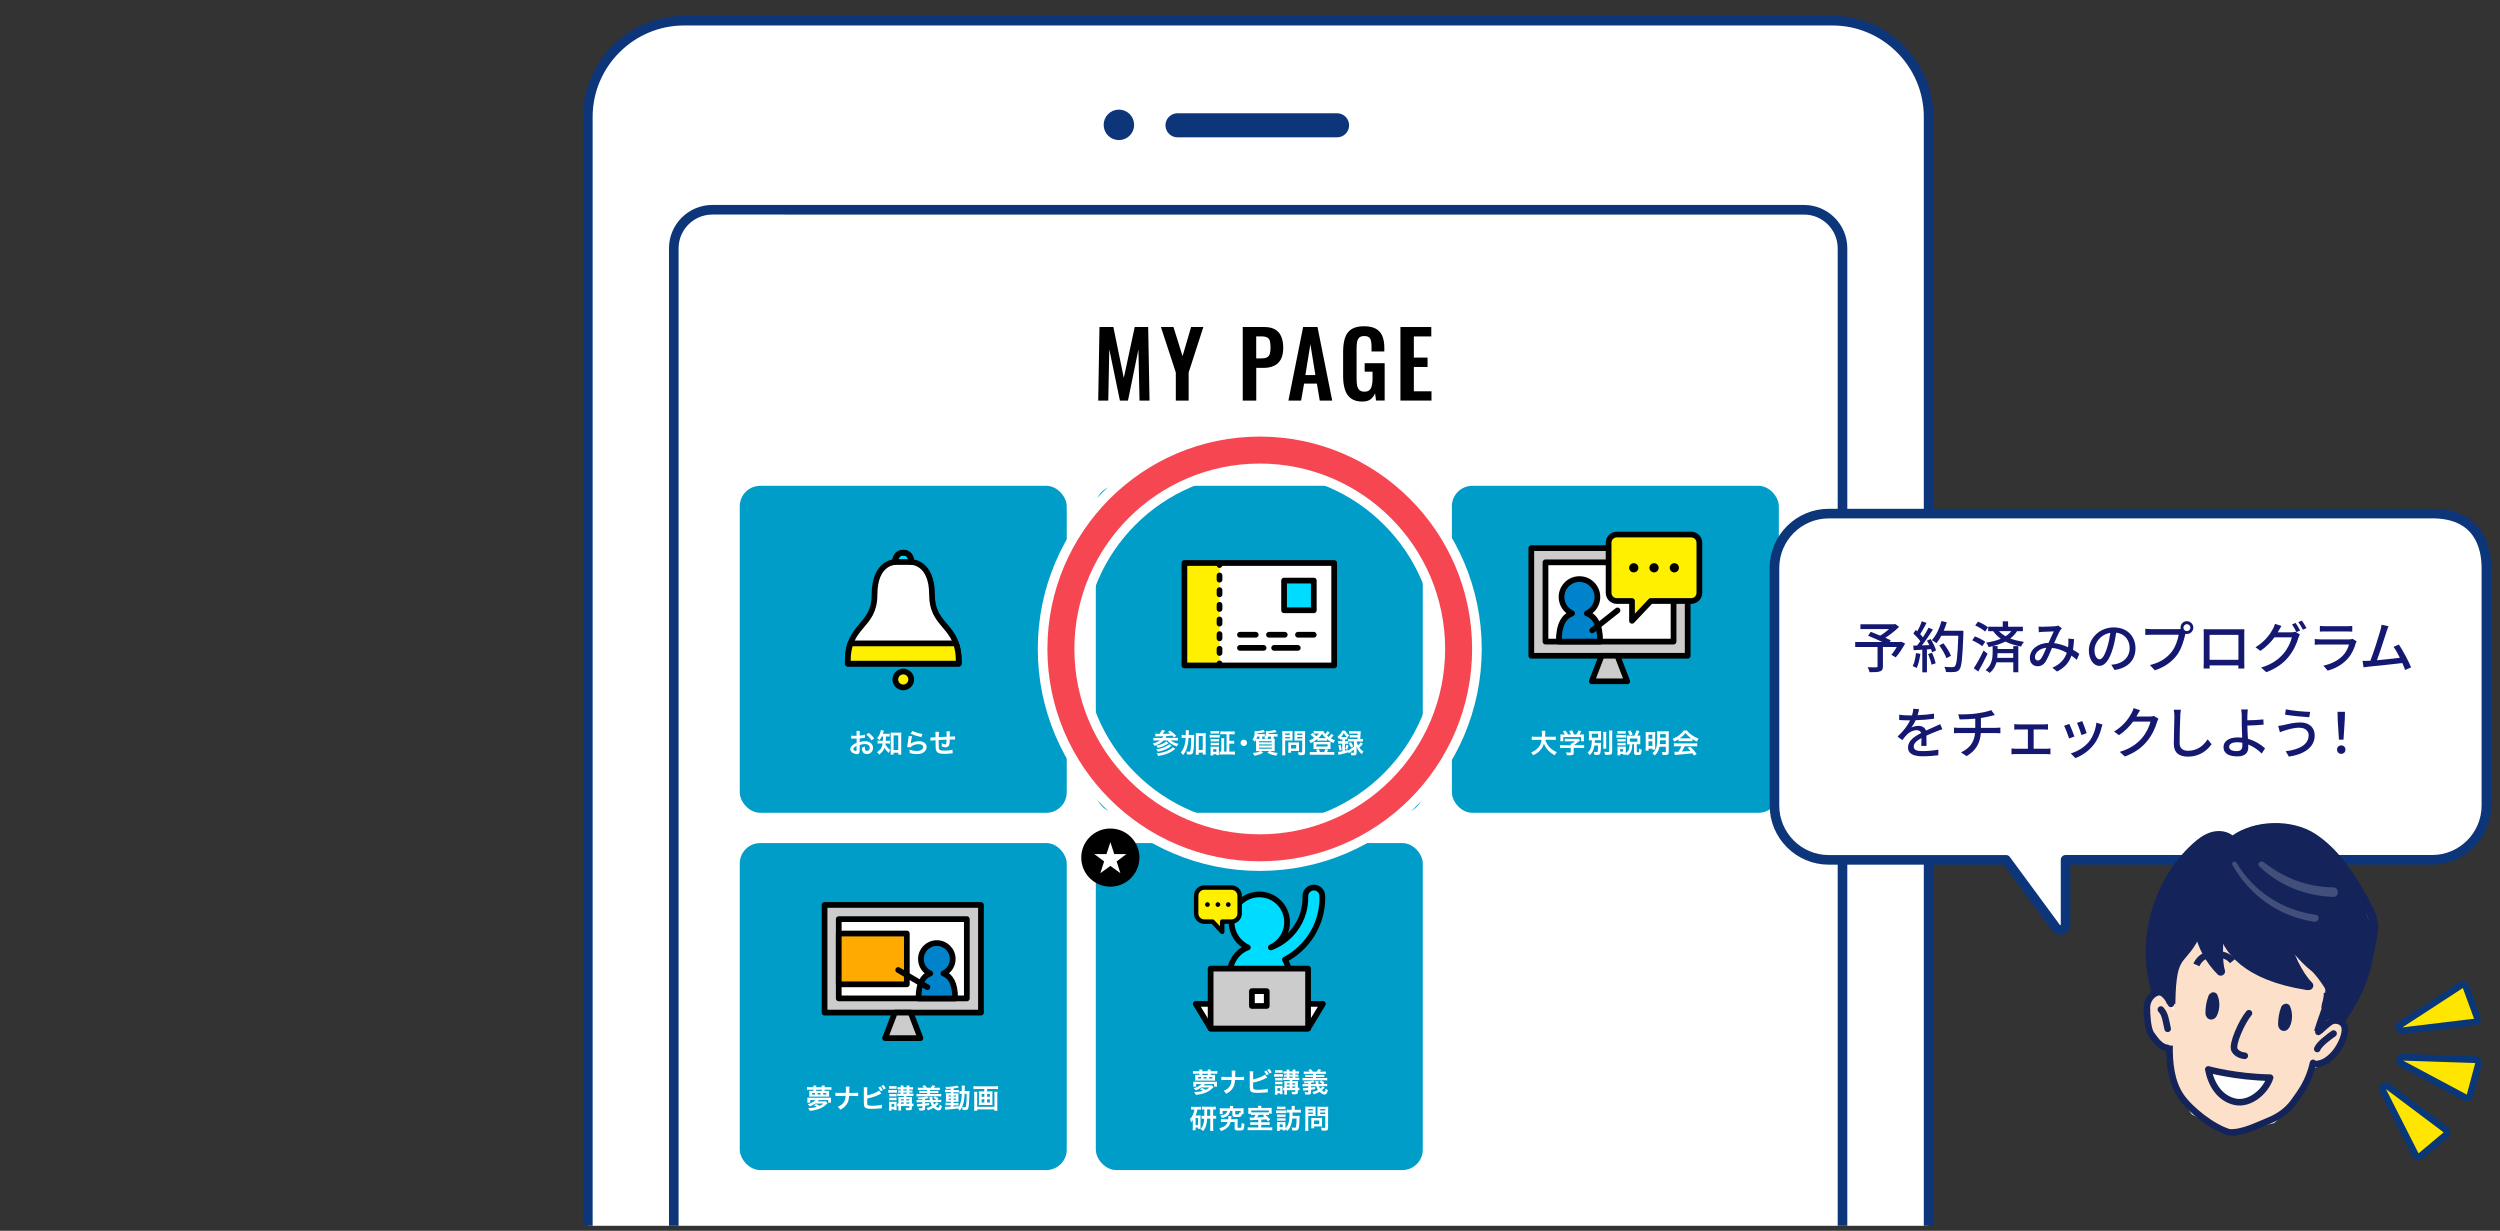 <?xml version="1.0" encoding="UTF-8"?><svg id="a" xmlns="http://www.w3.org/2000/svg" width="520" height="256" xmlns:xlink="http://www.w3.org/1999/xlink" viewBox="0 0 520 256"><rect x="0" y="0" width="520" height="256" fill="#333333" stroke="none"/><defs><style>.c{fill:#ccc;}.c,.d,.e,.f,.g,.h,.i,.j,.k,.l,.m,.n,.o,.p,.q,.r{stroke-linecap:round;}.c,.d,.e,.f,.g,.h,.j,.k,.l,.m,.n,.o,.p,.q,.r{stroke-linejoin:round;}.c,.d,.f,.g,.k,.l,.m,.n,.o{stroke:#000;}.c,.d,.f,.g,.k,.l,.m,.o{stroke-width:1.19px;}.d,.s,.h,.p{fill:#fff;}.t,.m{fill:#00dcff;}.u{fill:#009dc8;}.e{stroke-width:5px;}.e,.v,.w,.i,.j,.x,.k,.l,.n,.y,.z,.r{fill:none;}.e,.h,.y,.q{stroke:#0c3679;}.f{fill:#0083ca;}.aa{fill:#ffe600;}.ab{fill:#14235a;}.ac{fill:#f54652;}.g,.ad{fill:#fff000;}.v,.i,.j,.x,.p,.r{stroke:#14235a;}.v,.i,.x,.y{stroke-miterlimit:10;}.v,.j,.p{stroke-width:1.37px;}.w{stroke:#fff;stroke-width:4px;}.h,.y{stroke-width:2px;}.ae{clip-path:url(#b);}.i,.x,.r{stroke-width:1.81px;}.af{fill:#0a3778;}.ag{fill:#141871;}.l{stroke-dasharray:0 0 0 0 0 0 .87 2.18;}.n{stroke-width:.93px;}.ah{fill:#fde0ca;}.o{fill:#fa0;}.ai{opacity:.2;}.q{fill:#0c3679;stroke-width:3px;}</style><clipPath id="b"><rect class="z" x="117.65" y=".4" width="286.38" height="254.56"/></clipPath></defs><g class="ae"><g><g><g><g><path class="s" d="M122.27,265.69V24.3c0-11,9-20,20-20h238.88c11,0,20,9,20,20v241.38"/><path class="y" d="M122.27,265.69V24.3c0-11,9-20,20-20h238.88c11,0,20,9,20,20v241.38"/></g><line class="e" x1="244.92" y1="26.06" x2="278.11" y2="26.06"/><circle class="q" cx="232.73" cy="25.97" r="1.67"/></g><g><g><g><rect class="u" x="227.93" y="101.05" width="68.01" height="68.01" rx="4.25" ry="4.25"/><g><path class="s" d="M240.28,152.62c.18,.02,.47,.03,.86,.03,.25-.29,.41-.54,.55-.83l.66,.14s-.03,.04-.05,.07c-.14,.2-.3,.41-.46,.61,.96-.02,1.08-.02,1.57-.06-.18-.14-.24-.19-.48-.36l.48-.25c.47,.34,.76,.59,1.27,1.1l-.5,.31-.33-.38c-.39,.05-.67,.06-1.22,.1-.07,.16-.11,.23-.19,.38h1.89c.32,0,.53,0,.67-.03v.59c-.18-.02-.37-.03-.67-.03h-.78c.36,.33,.84,.55,1.57,.7-.15,.17-.23,.31-.32,.55-.86-.27-1.53-.7-1.98-1.25h-.79c-.48,.51-.95,.79-1.9,1.14-.11-.24-.18-.32-.36-.5,.72-.19,1.05-.33,1.46-.63h-.65c-.25,0-.49,0-.67,.03v-.59c.16,.02,.37,.03,.66,.03h1.19c.09-.12,.15-.24,.19-.35-.57,.02-.79,.02-1.3,.03-.11,0-.19,0-.29,.02l-.08-.55v-.02Zm3.44,2.51c-.51,.38-.8,.56-1.27,.76-.46,.2-.94,.34-1.64,.46-.09-.24-.15-.35-.3-.51,.82-.09,1.57-.32,2.16-.66,.28-.16,.45-.28,.55-.4l.5,.34h0Zm-.65-.55c-.51,.33-.62,.41-.82,.5-.42,.22-.87,.36-1.46,.48-.09-.24-.14-.33-.28-.49,.66-.09,1.2-.27,1.67-.56,.15-.1,.32-.22,.4-.31l.49,.37h0Zm1.4,1.18c-.57,.44-.8,.59-1.22,.8-.67,.33-1.34,.52-2.36,.67-.07-.21-.14-.34-.29-.54,1.16-.1,1.98-.34,2.77-.8,.24-.14,.46-.31,.59-.46l.51,.34h0Z"/><path class="s" d="M247.77,152.88c.29,0,.46,0,.63-.02-.02,.2-.02,.21-.03,.92,0,1.18-.07,2.04-.17,2.52-.1,.5-.27,.65-.73,.65-.14,0-.35,0-.59-.04,0-.28-.03-.35-.1-.61,.22,.04,.42,.07,.55,.07,.16,0,.21-.04,.26-.23,.06-.22,.11-.71,.15-1.34,.01-.33,.02-.78,.03-1.33h-.54c-.04,.76-.13,1.3-.29,1.88-.18,.66-.43,1.16-.87,1.73-.15-.25-.28-.4-.46-.58,.36-.42,.58-.84,.75-1.41,.14-.48,.22-.95,.27-1.62h-.28c-.24,0-.41,0-.57,.04v-.66c.15,.02,.33,.03,.62,.03h.25v-.48c0-.23,0-.36-.03-.5h.68c-.02,.12-.03,.19-.03,.37,0,.07,0,.28-.02,.61h.52Zm1.57,4.1h-.63c.02-.18,.03-.4,.03-.65v-3.25c0-.26,0-.41-.03-.59,.16,.02,.29,.03,.51,.03h1.08c.23,0,.35,0,.51-.03-.02,.19-.03,.33-.03,.59v3.24c0,.27,0,.45,.03,.63h-.64v-.4h-.83v.43h0Zm0-1h.83v-2.9h-.83v2.9Z"/><path class="s" d="M251.62,152.84c.14,.02,.24,.03,.45,.03h1.18c.23,0,.32,0,.45-.02v.58c-.12-.02-.19-.02-.43-.02h-1.21c-.2,0-.32,0-.45,.02v-.59h.01Zm.16,4.3c.02-.17,.03-.36,.03-.55v-.84c0-.18,0-.31-.03-.45,.14,.02,.27,.02,.44,.02h.95c.22,0,.28,0,.38-.02,0,.11-.02,.2-.02,.41v.91c0,.23,0,.34,.02,.44h-.55v-.19h-.65v.27h-.57Zm.02-5.09c.15,.02,.24,.02,.47,.02h.83c.23,0,.33,0,.48-.02v.54c-.14-.02-.26-.02-.48-.02h-.83c-.21,0-.33,0-.47,.02v-.54Zm.02,1.65c.11,0,.19,.02,.37,.02h.99c.19,0,.26,0,.36-.02v.53c-.12,0-.19-.02-.36-.02h-.99c-.18,0-.26,0-.37,.02v-.53Zm0,.79c.11,0,.19,.02,.37,.02h.99c.19,0,.26,0,.36-.02v.53c-.13-.02-.19-.02-.37-.02h-.98c-.17,0-.26,0-.37,.02v-.53h0Zm.53,1.88h.65v-.56h-.65v.56Zm2.77-3.65h-.64c-.27,0-.47,0-.65,.03v-.64c.18,.02,.37,.03,.65,.03h1.68c.28,0,.48,0,.65-.03v.64c-.18-.02-.38-.03-.65-.03h-.46v1.38h.46c.27,0,.39,0,.55-.03v.64c-.16-.03-.3-.03-.55-.03h-.46v1.66h.54c.24,0,.44,0,.63-.03v.65c-.19-.02-.38-.03-.64-.03h-1.92c-.29,0-.47,0-.63,.03v-.64c.11,.02,.2,.02,.35,.02v-2.17c0-.28,0-.43-.03-.62h.65c-.03,.17-.03,.32-.03,.62v2.17h.5v-3.62h0Z"/><path class="s" d="M259.38,154.51c0,.37-.3,.67-.67,.67s-.67-.3-.67-.67,.3-.67,.67-.67,.67,.3,.67,.67Z"/><path class="s" d="M265.29,152.69c.18,0,.3,0,.44-.02v.56c-.14-.02-.25-.03-.43-.03h-.37v.49c.12,0,.14,0,.23-.02-.02,.18-.03,.33-.03,.76v1.15c0,.33,0,.52,.03,.65-.16-.02-.33-.02-.61-.02h-.41c.57,.26,.87,.33,1.63,.4-.14,.21-.15,.24-.29,.58-.86-.15-1.25-.28-1.88-.65l.46-.33h-1.77l.46,.36c-.7,.37-1.04,.49-1.85,.62-.1-.24-.14-.32-.31-.57,.86-.09,1.15-.16,1.58-.4h-.33c-.27,0-.45,0-.61,.02,.02-.16,.03-.36,.03-.67v-1.14c0-.27,0-.35-.01-.55-.06,.14-.11,.2-.27,.4-.18-.22-.27-.32-.47-.48,.33-.33,.45-.72,.45-1.46,0-.05-.01-.2-.02-.26h.21c.3,0,.78-.04,1.05-.1,.23-.04,.38-.09,.57-.17l.34,.48c-.53,.15-.75,.18-1.56,.23v.17h1.13c.18,0,.31,0,.41-.02v.55c-.12-.02-.24-.02-.4-.02h-.15v.49h.72c-.11-.11-.15-.15-.27-.23,.23-.29,.33-.63,.33-1.18,0-.08,0-.12-.02-.21,.09,0,.13,0,.17,0,.19,0,.71-.04,.93-.07,.31-.05,.52-.1,.79-.19l.36,.47c-.93,.18-.99,.18-1.66,.21,0,.09,0,.13-.01,.18h1.41Zm-3.32,1.01v-.49h-.48c-.03,.17-.07,.3-.15,.48,.19,0,.28,0,.49,0h.14Zm-.1,.71h2.66v-.24h-2.66v.24Zm0,.66h2.66v-.24h-2.66v.24Zm0,.67h2.66v-.24h-2.66v.24Zm1.94-2.53c-.06,.2-.11,.33-.2,.49h.75v-.49h-.55Z"/><path class="s" d="M267.32,156.41c0,.34,.01,.55,.03,.7h-.66c.02-.17,.03-.35,.03-.7v-3.71c0-.3,0-.46-.02-.64,.17,.02,.31,.02,.58,.02h1c.29,0,.42,0,.58-.02-.01,.18-.02,.31-.02,.53v.93c0,.26,0,.39,.02,.51-.14,0-.33-.02-.52-.02h-1.02v2.39h0Zm0-3.56h.97v-.29h-.97v.29Zm0,.74h.97v-.3h-.97v.3Zm2.86,2.24c0,.16,0,.28,.02,.38-.12,0-.24-.02-.4-.02h-1.26v.38h-.6c.02-.16,.03-.33,.03-.55v-1.21c0-.15,0-.28-.02-.4,.12,0,.25,.02,.42,.02h1.4c.18,0,.32,0,.44-.02-.01,.11-.02,.23-.02,.39v1.02h-.01Zm-1.65-.14h1.08v-.74h-1.08v.74Zm2.92,.74c0,.31-.05,.46-.2,.55-.11,.07-.27,.09-.59,.09-.09,0-.15,0-.53-.02-.04-.27-.07-.39-.16-.6,.24,.03,.51,.05,.7,.05,.16,0,.19-.02,.19-.15v-2.32h-1.09c-.19,0-.39,0-.52,.02,0-.15,.01-.27,.01-.51v-.93c0-.21,0-.37-.02-.53,.17,.02,.29,.02,.58,.02h1.08c.27,0,.41,0,.58-.02-.02,.19-.03,.36-.03,.63v3.72h0Zm-1.63-3.57h1.04v-.29h-1.04v.29Zm0,.74h1.04v-.3h-1.04v.3Z"/><path class="s" d="M277.4,152.94s-.05,.05-.1,.12c-.14,.16-.33,.37-.5,.53,.28,.16,.48,.25,.86,.4-.14,.19-.2,.31-.29,.57-.59-.27-.9-.45-1.37-.82v.33c-.11-.02-.19-.02-.38-.02h-1.25c-.15,0-.25,0-.36,.02v-.37c-.48,.38-.79,.58-1.41,.88-.1-.24-.18-.39-.31-.54,.41-.16,.68-.3,1.06-.56-.29-.3-.45-.44-.76-.66l.42-.37c.31,.24,.55,.45,.79,.69,.27-.23,.36-.33,.54-.57h-.75c-.11,0-.21,0-.35,.02v-.57c.14,.02,.23,.03,.47,.03h1.06c.27,0,.37,0,.49-.02,.06,.23,.14,.37,.38,.64,.21-.21,.37-.43,.48-.61l.47,.31c-.15,.2-.39,.46-.58,.65,.14,.12,.21,.18,.35,.28,.24-.23,.44-.46,.56-.67l.47,.32h0Zm-3.45,3.49c-.05-.15-.15-.33-.23-.46l.5-.18h-.61c-.19,0-.31,0-.41,.02,.02-.15,.02-.25,.02-.41v-.71c0-.15,0-.25-.02-.39,.15,.02,.26,.02,.45,.02h2.67c.2,0,.31,0,.44-.02-.02,.12-.02,.22-.02,.38v.72c0,.19,0,.28,.02,.41-.11,0-.22-.02-.41-.02h-.55l.47,.17c-.09,.17-.22,.41-.26,.47h.97c.27,0,.39,0,.55-.03v.61c-.17-.02-.32-.03-.59-.03h-3.92c-.27,0-.41,0-.59,.03v-.61c.17,.02,.28,.03,.55,.03h.97Zm-.14-1.15h2.33v-.46h-2.33v.46Zm1.82-1.75h.14c-.31-.27-.5-.5-.78-.89-.25,.36-.46,.61-.78,.89h1.42Zm-.22,2.9c.12-.22,.24-.46,.29-.64h-1.42c.12,.22,.2,.41,.28,.64h.85Z"/><path class="s" d="M279.06,153.8c-.12,0-.21,0-.33,.02v-.3c-.11,.1-.14,.12-.26,.22-.07-.23-.13-.35-.26-.54,.46-.32,.8-.74,.98-1.22h.62c.19,.4,.4,.65,.83,.95-.16,.18-.24,.29-.35,.5l-.04-.04v.42c-.12-.02-.18-.02-.33-.02h-.16v.38h.23c.17,0,.29,0,.4-.02v-.47c.16,.02,.32,.03,.54,.03h1.43c.01-.17,.02-.23,.02-.32h-1.12c-.25,0-.37,0-.52,.02v-.54c.14,.02,.25,.03,.52,.03h1.14c.01-.14,.01-.16,.02-.31h-1.27c-.24,0-.4,0-.54,.02v-.54c.16,.02,.31,.03,.57,.03h1.33c.23,0,.38,0,.52-.02-.01,.09-.02,.27-.03,.55-.02,.29-.04,.79-.07,1.09h.03c.24,0,.39,0,.54-.03v.56c-.15-.02-.33-.03-.54-.03h-.76c.05,.31,.11,.49,.27,.84,.25-.24,.4-.41,.55-.68l.46,.33c-.28,.35-.52,.61-.75,.8,.25,.35,.47,.56,.87,.81-.15,.19-.23,.32-.34,.55-.36-.31-.51-.47-.69-.73-.19-.27-.28-.45-.43-.88,.01,.11,.02,.32,.03,.63v.72c0,.38-.17,.51-.62,.51-.12,0-.28,0-.5-.02-.02-.26-.05-.38-.13-.57,.18,.04,.34,.06,.44,.06,.21,0,.25-.02,.25-.15v-.54c-.2,.16-.23,.2-.4,.32-.07,.05-.23,.16-.48,.33-.06,.04-.12,.08-.19,.13l-.18-.4v.23c-.58,.19-1.01,.3-1.52,.4q-.27,.05-.45,.1l-.08-.62c.23,0,.44-.03,.88-.12v-1.59h-.29c-.24,0-.41,0-.55,.03v-.58c.15,.02,.32,.03,.56,.03h.29v-.38h-.14v.02Zm-.44,2.34c-.04-.39-.11-.67-.24-1.1l.44-.14c.12,.36,.18,.62,.25,1.1l-.45,.14Zm.45-2.85h1.05c-.25-.25-.41-.46-.6-.8-.17,.32-.32,.54-.57,.8h.12Zm1.85,.93c-.22,0-.37,0-.5,.02v.49c-.12-.02-.24-.03-.44-.03h-.23v1.47c.21-.05,.32-.09,.62-.18v.12c.45-.22,.83-.47,1.26-.82v-1.08h-.71Zm-1.1,1.59c.12-.34,.18-.57,.23-.92l.43,.14c-.08,.36-.15,.59-.27,.91l-.39-.12h0Zm1.15-1.43c.27,.37,.34,.49,.49,.84l-.44,.29c-.15-.37-.28-.61-.5-.9l.44-.23h.01Z"/></g></g><g><g><rect class="s" x="246.36" y="117.1" width="31.15" height="21.31"/><rect class="ad" x="246.36" y="117.1" width="7.3" height="21.31"/><rect class="k" x="246.36" y="117.1" width="31.15" height="21.31"/></g><g><g><line class="k" x1="253.66" y1="117.1" x2="253.66" y2="117.53"/><line class="l" x1="253.66" y1="119.7" x2="253.66" y2="136.9"/><line class="k" x1="253.66" y1="137.99" x2="253.66" y2="138.42"/></g><g><rect class="m" x="267.09" y="120.76" width="6.18" height="6.18"/><g><line class="k" x1="257.91" y1="132.03" x2="261.19" y2="132.03"/><line class="k" x1="257.91" y1="134.76" x2="262.83" y2="134.76"/><line class="k" x1="265.02" y1="134.76" x2="269.94" y2="134.76"/><line class="k" x1="263.95" y1="132.03" x2="267.23" y2="132.03"/><line class="k" x1="269.98" y1="132.03" x2="273.26" y2="132.03"/></g></g></g></g></g><g><path d="M228.43,83.32l.26-15.3h2.89l2.17,10.6,2.27-10.6h2.8l.28,15.3h-2.08l-.23-10.64-2.17,10.64h-1.68l-2.21-10.67-.21,10.67h-2.09Z"/><path d="M244.57,83.32v-5.84l-3.1-9.46h2.61l1.89,6.06,1.78-6.06h2.55l-3.06,9.46v5.84h-2.67Z"/><path d="M258.49,83.32v-15.3h4.5c.92,0,1.67,.17,2.24,.51,.57,.34,1,.83,1.27,1.48s.41,1.43,.41,2.35c0,1-.17,1.8-.51,2.41s-.82,1.06-1.43,1.33c-.61,.28-1.33,.42-2.16,.42h-1.51v6.8h-2.81Zm2.8-8.77h1.06c.5,0,.9-.07,1.18-.22,.28-.14,.48-.38,.58-.7,.11-.32,.16-.75,.16-1.29s-.04-1-.12-1.35-.26-.6-.53-.77c-.27-.16-.7-.25-1.27-.25h-1.06v4.57h0Z"/><path d="M267.99,83.32l3.06-15.3h2.99l3.06,15.3h-2.59l-.6-3.53h-2.66l-.62,3.53h-2.64Zm3.53-5.31h2.08l-1.04-6.42-1.04,6.42h0Z"/><path d="M283.43,83.53c-1.01,0-1.81-.21-2.4-.64s-1.02-1.04-1.27-1.82c-.26-.79-.39-1.72-.39-2.79v-5.14c0-1.1,.13-2.04,.38-2.83s.7-1.4,1.33-1.82c.64-.42,1.51-.63,2.63-.63,1.05,0,1.88,.18,2.49,.53s1.06,.86,1.33,1.52c.27,.66,.41,1.46,.41,2.41v.79h-2.66v-.87c0-.49-.03-.91-.1-1.27s-.21-.62-.42-.8c-.21-.18-.54-.27-1.01-.27s-.85,.12-1.07,.36-.36,.55-.42,.94c-.06,.39-.09,.82-.09,1.28v6.4c0,.53,.04,.99,.13,1.38s.25,.69,.49,.9,.58,.31,1.02,.31,.8-.11,1.04-.34c.24-.23,.41-.54,.5-.94s.14-.88,.14-1.44v-1.44h-1.64v-1.76h4.16v7.76h-1.79l-.21-1.51c-.2,.5-.51,.92-.92,1.24s-.97,.48-1.67,.48h.01Z"/><path d="M291.29,83.32v-15.3h6.42v1.96h-3.63v4.4h2.85v1.95h-2.85v5.06h3.67v1.93h-6.46Z"/></g><rect class="u" x="153.87" y="101.05" width="68.01" height="68.01" rx="4.25" ry="4.25"/><g><path class="s" d="M178.8,156.05c0,.23,0,.37-.04,.48-.05,.2-.25,.33-.52,.33-.36,0-.79-.16-1.07-.4-.2-.18-.31-.4-.31-.64,0-.27,.17-.57,.49-.84,.2-.17,.45-.32,.83-.48v-.87s-.11,0-.24,0h-.88v-.63c.15,.03,.38,.05,.68,.05h.43v-.37c0-.32,0-.47-.03-.65h.71c-.03,.18-.03,.3-.03,.62v.36c.42-.05,.8-.12,1.09-.21l.02,.63c-.1,.02-.21,.04-.6,.1-.19,.03-.3,.05-.52,.07v.74c.38-.11,.74-.16,1.16-.16,.95,0,1.62,.58,1.62,1.38,0,.74-.55,1.29-1.29,1.29-.46,0-.78-.22-.93-.63-.07-.19-.1-.38-.1-.72,.29-.08,.39-.12,.63-.25,0,.11,0,.16,0,.25,0,.24,.02,.39,.08,.5,.06,.12,.2,.19,.36,.19,.33,0,.57-.27,.57-.63,0-.49-.4-.8-1-.8-.34,0-.68,.06-1.09,.19v1.09Zm-.64-.91c-.42,.23-.67,.48-.67,.68,0,.1,.06,.18,.19,.26,.11,.08,.25,.12,.36,.12,.1,0,.12-.05,.12-.24v-.83h0Zm3.14-1.13c-.28-.45-.7-.89-1.13-1.22l.53-.36c.49,.38,.82,.72,1.12,1.16l-.52,.42h0Z"/><path class="s" d="M183.41,153.19c-.16,.32-.27,.49-.49,.77-.15-.17-.27-.29-.49-.43,.36-.38,.57-.76,.72-1.32,.05-.15,.06-.24,.07-.35l.64,.12c-.03,.07-.04,.12-.1,.29-.03,.12-.07,.21-.12,.36h.85c.27,0,.4,0,.56-.03v.62c-.16-.02-.35-.03-.56-.03h-.21c0,.4-.02,.7-.03,.89h.34c.24,0,.37,0,.53-.03v.62c-.15-.02-.31-.03-.55-.03h-.38c0,.08-.02,.11-.03,.19,.13,.23,.18,.3,.29,.45,.22,.28,.39,.45,.74,.71-.15,.19-.24,.35-.34,.62-.41-.37-.69-.71-.88-1.07-.22,.58-.49,.93-1.09,1.43-.12-.23-.24-.35-.47-.51,.45-.28,.74-.6,.95-1.02,.11-.23,.18-.47,.23-.8h-.44c-.3,0-.45,0-.62,.04v-.63c.17,.03,.31,.03,.63,.03h.48c0-.18,.02-.48,.03-.89h-.26Zm2.46,3.76h-.63c.02-.18,.03-.42,.03-.65v-3.33c0-.23,0-.41-.03-.6,.16,.02,.28,.03,.52,.03h1.19c.23,0,.36,0,.53-.03-.02,.18-.03,.34-.03,.6v3.28c0,.26,0,.5,.03,.71h-.64v-.39h-.97v.38h0Zm0-.95h.96v-3.04h-.96v3.04Z"/><path class="s" d="M189.7,153.15c-.08,.31-.18,.84-.25,1.39,0,.05-.02,.11-.03,.16h0c.33-.31,1.03-.53,1.72-.53,.96,0,1.6,.48,1.6,1.2,0,.41-.22,.83-.58,1.09-.37,.27-.84,.39-1.49,.39-.49,0-.8-.04-1.44-.2,0-.35-.02-.46-.08-.73,.55,.19,1.04,.28,1.52,.28,.8,0,1.35-.33,1.35-.81,0-.38-.36-.61-.96-.61-.5,0-1.03,.15-1.41,.41-.1,.07-.14,.11-.25,.24l-.71-.02c.02-.1,.02-.12,.05-.34,.04-.35,.14-.98,.24-1.65,.02-.14,.03-.2,.03-.33l.71,.04-.03,.02Zm.07-1.11c.39,.21,1.47,.54,2.11,.63l-.23,.65c-.97-.22-1.56-.41-2.21-.71l.33-.57h0Z"/><path class="s" d="M198.17,156.68s-.12,0-.25,.03c-.41,.05-1.16,.09-1.53,.09-1.06,0-1.52-.21-1.69-.75-.08-.25-.1-.57-.1-1.54v-.55c-.53,.04-.88,.07-1.05,.1l-.04-.66h.16c.05,0,.36-.02,.92-.05v-.17c0-.6,0-.76-.04-.96h.76c-.02,.14-.04,.51-.05,1.1,.53-.03,1.07-.05,1.64-.08,0-.6,0-.97-.03-1.12h.71c-.02,.18-.03,.25-.03,.39v.71c.61-.02,.97-.04,1.1-.05v.67c-.12-.02-.17-.02-.31-.02h-.79c0,.57-.06,1-.15,1.2-.12,.28-.36,.42-.69,.42-.27,0-.52-.06-.81-.19v-.23c0-.15,0-.26-.04-.46,.31,.17,.57,.28,.74,.28,.15,0,.21-.07,.24-.29,.03-.16,.04-.39,.05-.71-.57,.02-1.12,.05-1.65,.08v.6c0,.29,.02,.91,.03,1.02,.04,.48,.29,.59,1.21,.59,.74,0,1.27-.07,1.64-.22l.04,.76h0Z"/></g><g><path class="s" d="M199.36,136.27v.02c-.57-6.45-5.5-6.18-5.5-12.59,0-6.8-4.27-6.8-4.27-6.8,0,0,0-1.94-1.71-1.94s-1.71,1.94-1.71,1.94c0,0-4.27,0-4.27,6.8s-5.56,6.07-5.56,13.85v.49h23.08s0-1.22-.06-1.76h0Z"/><path class="g" d="M189.53,141.33c0,.91-.74,1.65-1.65,1.65s-1.65-.74-1.65-1.65,.74-1.65,1.65-1.65,1.65,.74,1.65,1.65Z"/><path class="m" d="M189.59,116.9s0-1.94-1.71-1.94-1.71,1.94-1.71,1.94h3.42Z"/><path class="k" d="M199.36,136.27v.02c-.57-6.45-5.5-6.18-5.5-12.59,0-6.8-4.27-6.8-4.27-6.8,0,0,0-1.94-1.71-1.94s-1.71,1.94-1.71,1.94c0,0-4.27,0-4.27,6.8s-5.56,6.07-5.56,13.85v.49h23.08s0-1.22-.06-1.76h0Z"/><path class="g" d="M199.36,136.29c-.08-.95-.27-1.76-.51-2.46h-21.95c-.35,.99-.56,2.19-.56,3.72v.49h23.08s0-1.22-.06-1.76v.02h0Z"/></g><g><g><rect class="u" x="301.99" y="101.05" width="68.01" height="68.01" rx="4.25" ry="4.25"/><g><path class="s" d="M321.43,153.88c.14,.51,.44,1.06,.82,1.48,.42,.48,.89,.8,1.56,1.08-.19,.23-.27,.35-.41,.65-.61-.31-1-.6-1.4-1.04-.37-.39-.65-.84-.86-1.37-.17,.58-.47,1.07-.92,1.52-.38,.38-.79,.65-1.35,.89-.1-.22-.21-.39-.4-.59,.41-.16,.63-.28,.92-.48,.76-.54,1.14-1.17,1.27-2.13h-1.34c-.36,0-.52,0-.71,.04v-.72c.18,.03,.38,.04,.71,.04h1.39c.01-.28,.02-.37,.02-.67,0-.24-.02-.41-.04-.57h.75c-.03,.2-.03,.28-.04,.66,0,.23,0,.36-.01,.57h1.5c.32,0,.52,0,.71-.04v.72c-.23-.03-.4-.04-.71-.04h-1.46Z"/><path class="s" d="M325.18,155.57c-.29,0-.52,0-.69,.03v-.63c.19,.03,.42,.04,.68,.04h1.54v-.04c0-.11,0-.21-.02-.31h.24c.24-.12,.43-.25,.67-.46h-1.56c-.23,0-.39,0-.57,.02v-.57c.17,.02,.33,.03,.57,.03h1.87c.22,0,.33,0,.43-.02l.31,.34c-.07,.05-.13,.11-.2,.17-.4,.34-.69,.55-1.13,.83h1.48c.28,0,.53,0,.7-.04v.63c-.16-.02-.41-.03-.7-.03h-1.47v.99c0,.2-.02,.28-.07,.36-.1,.14-.29,.19-.8,.19-.07,0-.26,0-.55-.02-.06-.3-.09-.4-.19-.6,.27,.04,.53,.06,.7,.06,.25,0,.29-.02,.29-.13v-.84h-1.53Zm.29-2.8c-.13-.25-.2-.36-.42-.64l.57-.17c.2,.24,.33,.45,.52,.81h.6c-.1-.27-.19-.46-.34-.71l.59-.16c.23,.44,.27,.51,.39,.88h.48c.17-.23,.37-.58,.46-.85l.61,.17c-.13,.24-.29,.5-.42,.68h.25c.38,0,.49,0,.7-.02-.02,.14-.02,.25-.02,.47v.53c0,.15,.01,.29,.03,.43h-.62v-.88h-3.69v.88h-.62c.02-.13,.03-.26,.03-.44v-.52c0-.2,0-.32-.02-.47,.25,.02,.29,.02,.67,.02h.25Z"/><path class="s" d="M331.63,155.06c-.08,.51-.16,.82-.32,1.15-.18,.36-.35,.59-.66,.89-.15-.27-.21-.36-.42-.55,.46-.4,.66-.78,.78-1.49,.06-.36,.08-.63,.1-1.09-.33,0-.45,0-.63,.02,.02-.2,.02-.33,.02-.62v-.69c0-.29,0-.41-.02-.62,.18,.02,.38,.03,.71,.03h1.14c.36,0,.54,0,.7-.03-.02,.2-.02,.32-.02,.6v.74c0,.34,0,.46,.02,.59-.19-.02-.39-.02-.71-.02h-.59c0,.31-.01,.33-.02,.55h.78c.23,0,.38,0,.54-.03-.01,.11-.01,.17-.02,.4,0,.79-.06,1.48-.14,1.75-.1,.31-.25,.39-.74,.39-.12,0-.25,0-.5-.03-.02-.25-.06-.42-.14-.62,.27,.04,.42,.06,.59,.06,.16,0,.22-.04,.24-.15,.05-.24,.08-.63,.08-1.22h-.77Zm-.53-1.63h1.31v-.81h-1.31v.81Zm3.02-1.2c-.03,.19-.03,.36-.03,.69v2.14c0,.36,0,.5,.03,.67h-.65c.02-.16,.03-.28,.03-.66v-2.15c0-.32-.01-.52-.03-.69h.65Zm1.25-.29c-.03,.23-.04,.45-.04,.77v3.62c0,.57-.16,.68-.99,.68-.12,0-.2,0-.47-.02-.05-.25-.1-.42-.19-.63,.33,.04,.61,.06,.77,.06,.21,0,.27-.03,.27-.17v-3.54c0-.27-.01-.52-.04-.77h.69Z"/><path class="s" d="M336.22,152.85c.14,.02,.24,.03,.45,.03h1.14c.23,0,.33,0,.45-.02v.58c-.12-.02-.19-.02-.43-.02h-1.16c-.2,0-.32,0-.45,.02v-.59h0Zm2.62,1.96c-.16,0-.25,0-.42,.02,.01-.13,.02-.25,.02-.41v-.98c0-.15,0-.32-.02-.44,.16,.02,.27,.02,.48,.02h1.04c.2-.37,.32-.67,.45-1.14l.63,.2c-.25,.57-.31,.7-.45,.93h.17c.19,0,.31,0,.45-.02-.01,.15-.02,.26-.02,.42v1.02c0,.16,0,.25,.02,.39-.19-.02-.27-.02-.42-.02h-.32v1.56c0,.11,.04,.13,.23,.13,.09,0,.16-.02,.19-.05,.05-.06,.07-.24,.07-.55v-.2c.22,.13,.37,.2,.53,.24-.04,.61-.07,.79-.17,.93s-.29,.19-.72,.19c-.57,0-.7-.1-.7-.48v-1.77h-.36c-.04,1.3-.25,1.78-1.03,2.36-.12-.16-.19-.25-.33-.38,0,.1,0,.14,.01,.22h-.54v-.18h-.62v.29h-.58c.02-.18,.03-.38,.03-.55v-.84c0-.17,0-.29-.02-.44,.11,.02,.2,.02,.38,.02h1.03c.19,0,.24,0,.34-.02-.01,.11-.02,.21-.02,.41v.93c.39-.25,.59-.54,.69-.93,.06-.24,.08-.47,.09-.88h-.11Zm-2.4-2.76c.14,.02,.23,.03,.46,.03h.79c.22,0,.31,0,.46-.03v.57c-.15-.02-.25-.02-.46-.02h-.79c-.2,0-.32,0-.46,.02v-.57Zm0,1.66c.1,0,.19,.02,.36,.02h.98c.18,0,.25,0,.35-.02v.53c-.11,0-.18-.02-.35-.02h-.98c-.18,0-.25,0-.36,.02v-.53Zm0,.8c.1,0,.19,.02,.36,.02h.98c.18,0,.25,0,.35-.02v.53c-.1,0-.18-.02-.36-.02h-.98c-.17,0-.24,0-.35,.02v-.53Zm.54,1.82h.63v-.53h-.63v.53Zm2.06-3.31c-.12-.32-.24-.54-.46-.85l.55-.27c.23,.34,.31,.48,.46,.83l-.55,.28h0Zm-.03,1.26h1.56v-.67h-1.56v.67Z"/><path class="s" d="M342.31,152.84c0-.27,0-.41-.02-.58,.16,0,.29,.02,.62,.02h.89c.23,0,.34,0,.49-.02-.01,.14-.02,.25-.02,.52v2.57c0,.3,0,.45,.01,.58h-.58v-.21h-.8v.42h-.62c.02-.18,.03-.39,.03-.67v-2.62h0Zm.58,.83h.8v-.85h-.8v.85Zm0,1.48h.8v-.96h-.8v.96Zm2.28,.16c-.06,.33-.16,.62-.29,.91-.17,.36-.36,.61-.7,.92-.15-.19-.26-.3-.5-.46,.44-.34,.64-.62,.81-1.13,.15-.49,.21-1,.21-2.04,0-.75-.01-1.17-.04-1.41,.2,.02,.33,.02,.63,.02h1.22c.32,0,.44,0,.61-.02-.02,.14-.02,.32-.02,.62v3.69c0,.5-.17,.63-.83,.63-.1,0-.3,0-.45,0-.03-.27-.06-.43-.15-.64,.28,.05,.45,.06,.58,.06,.2,0,.24-.03,.24-.17v-.97h-1.32Zm.12-1.34c0,.27-.02,.52-.05,.79h1.25v-.79h-1.2Zm1.19-1.27h-1.18v.74h1.18v-.74Z"/><path class="s" d="M349.15,153.76c-.35,.23-.51,.31-.91,.49-.1-.23-.19-.38-.33-.58,.61-.24,.99-.45,1.42-.79,.37-.29,.66-.59,.89-.95h.67c.3,.42,.53,.64,.96,.94,.48,.34,.94,.58,1.45,.76-.16,.24-.23,.4-.31,.63-.36-.15-.57-.27-.97-.52v.44c-.15-.02-.29-.02-.51-.02h-1.89c-.16,0-.33,0-.49,.02v-.44l.02,.02Zm-.31,1.46c-.29,0-.48,0-.67,.03v-.66c.19,.02,.4,.03,.67,.03h3.53c.28,0,.48,0,.66-.03v.66c-.19-.02-.38-.03-.66-.03h-1.95c-.17,.41-.35,.75-.59,1.1,.67-.04,1.26-.09,1.79-.14-.18-.2-.28-.3-.59-.63l.56-.25c.61,.61,.85,.89,1.31,1.51l-.54,.36c-.19-.28-.24-.36-.34-.49-.47,.06-.81,.1-1.02,.12-.56,.05-1.68,.15-1.91,.17-.32,.02-.6,.05-.73,.08l-.09-.69c.15,0,.25,.02,.33,.02,.04,0,.21,0,.5-.02,.28-.42,.45-.75,.61-1.13h-.87Zm2.68-1.65h.25c-.52-.36-.84-.65-1.18-1.1-.3,.4-.65,.73-1.18,1.1h2.11Z"/></g></g><g><rect class="c" x="318.51" y="114.01" width="32.53" height="22.39"/><rect class="d" x="321.46" y="116.96" width="26.64" height="16.49"/><polygon class="c" points="338.46 141.71 331.1 141.71 333.14 136.4 336.41 136.4 338.46 141.71"/><g><path class="f" d="M332.83,133.45c0-3.68-1.15-5.25-2.76-5.87,1.29-.59,2.19-1.89,2.19-3.4,0-2.06-1.67-3.73-3.73-3.73s-3.73,1.67-3.73,3.73c0,1.51,.9,2.81,2.19,3.4-1.61,.62-2.76,2.19-2.76,5.87h8.6Z"/><line class="k" x1="336.44" y1="126.97" x2="331.19" y2="131.12"/></g><g><g><path class="ad" d="M351.78,111.19h-15.49c-.93,0-1.7,.76-1.7,1.7v10.42c0,.93,.76,1.7,1.7,1.7h3.17v4.12l3.89-4.12h8.42c.93,0,1.7-.76,1.7-1.7v-10.42c0-.93-.76-1.7-1.7-1.7h0Z"/><path class="k" d="M351.78,111.19h-15.49c-.93,0-1.7,.76-1.7,1.7v10.42c0,.93,.76,1.7,1.7,1.7h3.17v4.12l3.89-4.12h8.42c.93,0,1.7-.76,1.7-1.7v-10.42c0-.93-.76-1.7-1.7-1.7h0Z"/></g><path d="M340.78,118.1c0,.54-.43,.96-.96,.96s-.96-.43-.96-.96,.43-.96,.96-.96c.57,0,.96,.46,.96,.96Zm4.22,0c0,.54-.43,.96-.96,.96s-.96-.43-.96-.96,.43-.96,.96-.96c.57,0,.96,.46,.96,.96Zm4.22,0c0,.54-.43,.96-.96,.96s-.96-.43-.96-.96,.43-.96,.96-.96c.57,0,.96,.46,.96,.96Z"/></g></g></g><g><g><g><rect class="u" x="227.93" y="175.36" width="68.01" height="68.01" rx="4.25" ry="4.25"/><g><path class="s" d="M252.21,223.59c.27,0,.4,0,.54-.02-.02,.12-.02,.22-.02,.39v.44c0,.16,0,.26,.02,.38-.12-.02-.26-.02-.5-.02h-3.15c-.24,0-.38,0-.5,.02,.02-.14,.02-.23,.02-.4v-.41c0-.16,0-.27-.02-.41,.14,.02,.27,.02,.54,.02h.33v-.25h-.72c-.28,0-.45,0-.62,.03v-.58c.18,.02,.36,.03,.62,.03h.72v-.06c0-.12,0-.19-.02-.29h.62c0,.1-.02,.17-.02,.29v.06h1.16v-.06c0-.11,0-.19-.02-.29h.63c-.02,.11-.02,.17-.02,.29v.06h.78c.26,0,.44,0,.63-.03v.58c-.18-.02-.35-.03-.63-.03h-.78v.25h.41Zm-2.35,2.61c-.38,.27-.68,.43-1.14,.61-.12-.19-.23-.29-.46-.46,.49-.13,.74-.23,1.04-.41,.23-.14,.41-.28,.56-.45h-1.06v.54h-.6c.02-.12,.02-.22,.02-.41v-.25c0-.2,0-.26-.02-.38,.19,.02,.31,.02,.61,.02h3.71c.31,0,.42,0,.62-.02-.02,.12-.02,.18-.02,.38v.25c0,.2,0,.3,.02,.41h-.6v-.54h-1.95c-.1,.12-.14,.17-.23,.27h1.26c.21,0,.33,0,.45-.02l.36,.41c-.05,.04-.07,.05-.13,.11-.42,.4-.77,.66-1.22,.88-.4,.2-.86,.35-1.42,.46-.24,.05-.4,.07-.94,.14-.08-.24-.16-.37-.34-.58,.8-.04,1.25-.1,1.79-.26-.18-.12-.34-.22-.58-.33l.42-.29c.32,.15,.5,.25,.73,.41,.33-.15,.53-.27,.78-.49h-1.66Zm-.05-2.17h-.61v.3h.61v-.3Zm1.42-.68h-1.16v.25h1.16v-.25Zm-.27,.68h-.62v.3h.62v-.3Zm1.19,.3v-.3h-.65v.3h.65Z"/><path class="s" d="M258.02,224c.4,0,.51,0,.74-.04v.71c-.2-.02-.35-.03-.72-.03h-1.16c-.05,.79-.15,1.16-.41,1.6-.31,.52-.71,.87-1.44,1.27-.19-.32-.28-.42-.51-.61,.68-.29,1.11-.64,1.36-1.12,.17-.3,.23-.56,.28-1.14h-1.4c-.37,0-.52,0-.72,.03v-.71c.22,.03,.35,.04,.74,.04h1.43v-.77c0-.24,0-.39-.03-.54h.78c-.02,.18-.02,.19-.03,.54v.34c0,.25-.01,.39-.01,.44h1.1Z"/><path class="s" d="M260.66,224.51c.95-.19,2.04-.63,2.47-1.01l.45,.64c-.06,.02-.08,.03-.4,.19-.8,.4-1.52,.64-2.53,.84v.82c0,.33,.02,.46,.1,.54,.1,.1,.42,.15,.97,.15,.38,0,.9-.03,1.31-.09,.27-.03,.4-.06,.65-.14l.03,.75c-.11,0-.15,0-.56,.04-.45,.04-1.16,.08-1.58,.08-.71,0-1.1-.07-1.32-.24-.16-.12-.24-.3-.28-.58-.01-.1-.02-.19-.02-.52v-2.63c0-.29,0-.37-.03-.52h.76c-.02,.15-.03,.27-.03,.53v1.14h0Zm2.71-1.84c.24,.25,.34,.4,.53,.75l-.42,.24c-.18-.32-.32-.53-.53-.75l.42-.23h0Zm.72,.62c-.16-.29-.31-.5-.51-.73l.41-.22c.23,.23,.36,.41,.53,.71l-.42,.24h0Z"/><path class="s" d="M265.03,223.39c.13,.02,.24,.03,.44,.03h.92c.23,0,.31,0,.44-.02v.58c-.14-.02-.18-.02-.42-.02h-.94c-.19,0-.31,0-.44,.02v-.58h0Zm.14,4.28c.02-.16,.03-.36,.03-.55v-.82c0-.19,0-.31-.03-.46,.15,0,.23,.02,.4,.02h.84c.19,0,.25,0,.36-.02-.02,.13-.02,.19-.02,.43v.92c0,.15,0,.31,.02,.4h-.52v-.18h-.54v.28h-.55v-.02Zm.05-5.09c.15,.02,.24,.03,.46,.03h.61c.23,0,.32,0,.46-.03v.57c-.15-.02-.26-.02-.46-.02h-.61c-.2,0-.33,0-.46,.02v-.57Zm.02,1.64c.11,0,.18,.02,.36,.02h.8c.18,0,.25,0,.35-.02v.53c-.12,0-.19-.02-.35-.02h-.8c-.18,0-.25,0-.36,.02v-.53Zm0,.78c.11,0,.18,.02,.36,.02h.8c.18,0,.25,0,.35-.02v.54c-.1,0-.17-.02-.36-.02h-.8c-.16,0-.25,0-.36,.02v-.54h0Zm.47,1.9h.57v-.57h-.57v.57Zm1.67-2.26c-.21,0-.32,0-.46,.03v-.51c.15,.02,.25,.03,.46,.03h.25v-.24h-.15c-.16,0-.3,0-.4,.02v-.46c.1,.02,.23,.02,.4,.02h.15v-.23h-.25c-.18,0-.29,0-.42,.02v-.5c.14,.02,.23,.03,.44,.03h.23c0-.2,0-.27-.03-.37h.61c-.03,.1-.03,.17-.03,.37h.7c0-.23,0-.27-.03-.37h.61c-.03,.11-.04,.2-.04,.37h.36c.19,0,.3,0,.41-.03v.5c-.13-.02-.24-.02-.41-.02h-.36v.23h.25c.19,0,.27,0,.39-.02v.46c-.1-.02-.24-.02-.4-.02h-.25v.24h.4c.23,0,.33,0,.45-.03v.51c-.14-.02-.23-.03-.46-.03h-1.01v.24h.66c.22,0,.4,0,.53-.02-.01,.08-.02,.26-.03,.55v.85c.14,0,.22,0,.32-.03v.55c-.11-.02-.17-.02-.32-.03v.36c0,.42-.14,.51-.75,.51-.09,0-.17,0-.46-.02-.02-.2-.03-.27-.1-.51,.21,.03,.39,.04,.52,.04,.22,0,.26-.02,.26-.13v-.24h-1.74v.22c0,.38,0,.49,.02,.7h-.59c.02-.21,.03-.34,.03-.7v-.22c-.12,0-.18,0-.24,.02v-.54c.07,0,.12,.02,.24,.02v-.88c0-.23,0-.38-.02-.52,.15,0,.27,.02,.54,.02h.61v-.24h-.89Zm.88,.68h-.59v.26h.59v-.26Zm0,.67h-.59v.28h.59v-.28Zm.61-2.47v-.23h-.7v.23h.7Zm0,.66v-.24h-.7v.24h.7Zm.54,1.4v-.26h-.62v.26h.62Zm0,.69v-.28h-.62v.28h.62Z"/><path class="s" d="M275.55,226.23s-.08,.07-.15,.14c-.16,.16-.28,.27-.47,.41,.19,.18,.41,.31,.52,.31,.14,0,.21-.15,.32-.68,.14,.15,.28,.27,.44,.35-.19,.68-.35,.9-.69,.9s-.67-.18-1.06-.56c-.41,.24-.73,.38-1.18,.53-.08-.19-.18-.33-.32-.49,.42-.08,.82-.23,1.18-.42-.16-.27-.25-.46-.35-.79h-1.09v.28c.41-.06,.45-.06,.85-.13v.46c-.33,.06-.53,.1-.85,.14v.5c0,.4-.14,.5-.72,.5-.14,0-.19,0-.49-.02-.02-.18-.06-.32-.15-.51,.24,.03,.45,.05,.59,.05,.16,0,.19,0,.19-.11v-.34c-.14,.02-.19,.02-.31,.03-.23,.02-.38,.04-.44,.04-.05,0-.11,.01-.17,.02-.09,.01-.06,0-.11,.02l-.1-.55h.18c.2,0,.41,0,.95-.05v-.32h-.64c-.25,0-.39,.02-.55,.04v-.52c.16,.02,.27,.03,.45,.03h.74v-.2c-.15,.01-.42,.03-.79,.05-.07-.21-.12-.3-.22-.4,.62,0,1.26-.06,1.64-.13,.1-.02,.2-.05,.33-.09l.41,.38c-.54,.1-.55,.1-.8,.14v.25h1c-.03-.2-.03-.24-.05-.37-.01-.16-.02-.21-.03-.28h.61v.1c0,.15,.02,.33,.04,.54h.8c-.2-.18-.43-.34-.63-.45l.36-.31c.31,.17,.49,.29,.72,.49l-.27,.26h.21c.33,0,.45,0,.61-.04v.51c-.11-.02-.13-.02-.25-.02h-1.45c.07,.21,.13,.33,.24,.5,.25-.18,.42-.35,.5-.48l.43,.3h.02Zm-3.11-3.32c-.09-.12-.16-.2-.31-.37l.55-.15c.19,.22,.32,.39,.4,.51h.8c.12-.15,.23-.31,.33-.52l.62,.14c-.11,.15-.21,.28-.31,.38h.67c.31,0,.44,0,.58-.03v.52c-.18-.02-.31-.03-.58-.03h-1.47v.22h1.17c.3,0,.42,0,.56-.02v.47c-.16-.02-.27-.02-.56-.02h-1.17v.22h1.75c.28,0,.44,0,.59-.03v.53c-.16-.03-.3-.03-.59-.03h-3.97c-.29,0-.44,0-.59,.03v-.53c.16,.03,.32,.03,.59,.03h1.62v-.22h-1.06c-.29,0-.4,0-.56,.02v-.47c.14,.02,.26,.02,.56,.02h1.06v-.22h-1.34c-.27,0-.4,0-.59,.03v-.52c.16,.03,.29,.03,.59,.03h.66Z"/><path class="s" d="M248.25,230.78c-.2,0-.32,0-.49,.03v-.61c.15,.02,.33,.03,.55,.03h.99c.24,0,.37,0,.54-.03v.61c-.15-.02-.29-.02-.49-.02h-.29c-.07,.46-.17,.79-.36,1.22h.69c.17,0,.23,0,.34-.02-.02,.15-.02,.22-.02,.41v1.95c0,.23,0,.31,.02,.44h-.56v-.26h-.49v.57h-.61c.02-.16,.03-.35,.03-.58v-1.04c0-.22,0-.24,0-.55-.1,.2-.17,.31-.36,.53-.07-.36-.1-.47-.22-.7,.31-.31,.52-.66,.72-1.21,.1-.27,.14-.43,.19-.77h-.19Zm.44,3.25h.49v-1.48h-.49v1.48Zm1.79-3.27c-.18,0-.32,0-.46,.03v-.62c.12,.02,.33,.03,.62,.03h1.64c.25,0,.44,0,.61-.03v.62c-.17-.02-.26-.03-.55-.03v1.34h.05c.29,0,.41,0,.57-.03v.63c-.16-.02-.28-.03-.57-.03h-.05v1.85c0,.25,0,.46,.04,.7h-.67c.02-.25,.03-.42,.03-.7v-1.85h-.66c-.02,.5-.06,.8-.14,1.13-.14,.62-.32,.99-.7,1.47-.15-.18-.3-.29-.53-.4,.34-.39,.53-.76,.66-1.3,.06-.25,.09-.51,.11-.89-.28,0-.37,0-.55,.03v-.63c.17,.02,.27,.03,.57,.03v-1.34h-.02Zm1.25,1.33v-1.34h-.65v1.34h.65Z"/><path class="s" d="M256.86,232.8c.29,0,.42,0,.59-.02-.01,.15-.02,.24-.02,.51l-.02,1.12c0,.15,.05,.18,.25,.18,.42,0,.48-.02,.52-.13,.04-.13,.07-.43,.07-.88,.22,.1,.31,.13,.59,.19-.09,1.34-.12,1.38-1.18,1.38-.69,0-.86-.11-.86-.52v-.04l.02-1.22h-.84c-.13,.49-.32,.82-.65,1.13-.34,.32-.77,.56-1.36,.77-.11-.24-.18-.33-.37-.56,.69-.23,1.02-.38,1.3-.63,.22-.19,.36-.41,.46-.71h-.78c-.31,0-.47,0-.63,.03v-.62c.17,.02,.34,.03,.62,.03h.91c.02-.15,.02-.24,.02-.35,0-.12,0-.2-.02-.32h.67c-.03,.11-.03,.14-.05,.46,0,.08,0,.12-.02,.21h.78Zm-1.03-2.4c0-.16,0-.25-.03-.37h.69c-.02,.11-.03,.21-.03,.37v.13h1.59c.26,0,.4,0,.62-.03-.02,.12-.02,.23-.02,.42v.4c0,.17,0,.29,.02,.42h-.37c-.04,.32-.11,.45-.28,.52-.13,.06-.38,.08-.93,.08-.59,0-.75-.09-.75-.42v-.84h-.47c-.09,.37-.15,.52-.3,.73-.26,.36-.57,.53-1.4,.74-.1-.19-.17-.3-.34-.52,.68-.12,.92-.21,1.13-.39,.16-.14,.25-.31,.29-.56h-.94v.66h-.62c.02-.12,.03-.25,.03-.42v-.39c0-.18,0-.29-.02-.42,.22,.02,.36,.03,.62,.03h1.5v-.13h0Zm2.22,.67h-1.13v.6c0,.12,.04,.14,.36,.14,.28,0,.39-.03,.43-.1,.02-.05,.03-.16,.04-.32,.13,.05,.18,.06,.31,.09v-.41h0Z"/><path class="s" d="M261.74,232.92c-.25,.01-.66,.03-1.25,.06-.27,0-.44,.02-.5,.03l-.07-.57c.15,0,.24,.02,.41,.02h.49c.13-.18,.24-.36,.33-.55h-.27c-.38,0-.51,0-.68,.03v-.27h-.57c0-.06,0-.12,.01-.19,0-.07,.01-.2,.01-.34v-.29c0-.17,0-.28-.02-.42,.2,.02,.38,.02,.7,.02h1.38v-.08c0-.14-.01-.25-.03-.37h.69c-.02,.11-.03,.23-.03,.37v.08h1.47c.35,0,.54,0,.71-.02-.01,.13-.02,.2-.02,.44v.31c0,.18,.01,.32,.03,.46h-.58v.29c-.16-.02-.28-.03-.61-.03h-.13c.37,.31,.46,.39,1.01,.95l-.46,.39c-.18-.22-.24-.29-.36-.41-.24,.01-.59,.04-1.06,.07v.53h1.18c.28,0,.4,0,.57-.02v.59c-.18-.02-.31-.03-.58-.03h-1.17v.54h1.59c.35,0,.53,0,.7-.03v.62c-.2-.02-.42-.03-.78-.03h-3.57c-.34,0-.57,0-.76,.03v-.62c.18,.03,.36,.03,.7,.03h1.5v-.54h-1.08c-.28,0-.41,0-.59,.03v-.59c.16,.02,.27,.02,.61,.02h1.06v-.5h.02Zm2.19-1.95h-3.68v.38c.13,0,.27,.02,.57,.02h2.52c.32,0,.46,0,.59-.02v-.38Zm-2.12,.92c-.13,.24-.19,.33-.33,.53,.71-.03,1.21-.05,1.51-.07-.11-.1-.15-.14-.3-.26l.35-.21h-1.23Z"/><path class="s" d="M265.43,230.95c.14,.02,.24,.03,.45,.03h1.17c.23,0,.32,0,.45-.02v.58c-.12-.02-.2-.02-.43-.02h-1.19c-.2,0-.32,0-.45,.02v-.59h0Zm2.6,.45c-.18,0-.28,0-.41,.03v-.62c.15,.03,.31,.03,.6,.03h.45v-.31c0-.2-.01-.34-.03-.49h.68c-.02,.15-.03,.28-.03,.49v.31h.7c.29,0,.44,0,.6-.03v.63c-.16-.03-.32-.03-.59-.03h-1.15v.69h1c.23,0,.34,0,.46-.02,0,.1-.01,.26-.01,.49-.01,1.03-.08,1.83-.18,2.12-.13,.38-.29,.46-.88,.46-.1,0-.22,0-.44-.02-.02-.24-.05-.37-.14-.62,.28,.04,.46,.07,.59,.07,.25,0,.29-.04,.34-.34,.06-.34,.08-.74,.09-1.59h-.88c-.06,.59-.16,1.05-.31,1.45-.17,.47-.36,.76-.72,1.16-.14-.2-.25-.31-.4-.44,0,.16,0,.22,.01,.31h-.57v-.18h-.62v.29h-.59c.02-.18,.03-.38,.03-.55v-.87c0-.17,0-.3-.02-.44,.1,.02,.2,.02,.38,.02h1.06c.19,0,.25,0,.34-.02-.02,.09-.02,.17-.02,.41v.9c.32-.32,.51-.65,.64-1.1,.11-.37,.18-.88,.21-1.44,0-.12,.01-.36,.01-.73h-.2v-.02Zm-2.4,.4c.11,0,.18,.02,.36,.02h1.05c.18,0,.25,0,.35-.02v.53c-.11,0-.18-.02-.35-.02h-1.05c-.18,0-.25,0-.36,.02v-.53Zm0,.79c.11,0,.18,.02,.36,.02h1.05c.18,0,.25,0,.35-.02v.53c-.11,0-.18-.02-.36-.02h-1.05c-.16,0-.25,0-.35,.02v-.53Zm0-2.43c.14,.02,.23,.03,.46,.03h.83c.23,0,.32,0,.46-.03v.54c-.15,0-.25-.02-.46-.02h-.83c-.2,0-.32,0-.46,.02v-.54Zm.54,4.29h.63v-.57h-.63v.57Z"/><path class="s" d="M272.11,234.52c0,.34,.01,.55,.03,.7h-.66c.02-.17,.03-.35,.03-.7v-3.71c0-.3,0-.46-.02-.64,.17,.02,.31,.02,.58,.02h1c.29,0,.42,0,.58-.02-.01,.18-.02,.31-.02,.53v.93c0,.25,0,.38,.02,.51-.14,0-.33-.02-.52-.02h-1.02v2.39h0Zm0-3.56h.97v-.29h-.97v.29Zm0,.74h.97v-.3h-.97v.3Zm2.86,2.24c0,.16,0,.28,.02,.38-.12,0-.24-.02-.4-.02h-1.26v.38h-.6c.02-.16,.03-.33,.03-.55v-1.21c0-.15,0-.28-.02-.4,.12,0,.25,.02,.42,.02h1.4c.18,0,.32,0,.44-.02-.01,.11-.02,.23-.02,.39v1.02h-.01Zm-1.65-.14h1.08v-.74h-1.08v.74Zm2.92,.74c0,.31-.05,.46-.2,.55-.11,.07-.27,.09-.59,.09-.09,0-.15,0-.53-.02-.04-.27-.07-.39-.16-.6,.24,.03,.51,.05,.7,.05,.16,0,.19-.02,.19-.15v-2.32h-1.09c-.19,0-.39,0-.52,.02,0-.15,.01-.27,.01-.51v-.93c0-.21,0-.37-.02-.53,.17,.02,.29,.02,.58,.02h1.08c.27,0,.41,0,.58-.02-.02,.19-.03,.36-.03,.63v3.72h0Zm-1.63-3.57h1.04v-.29h-1.04v.29Zm0,.74h1.04v-.3h-1.04v.3Z"/></g></g><g><g><g><path class="t" d="M275.05,186.33c-.03-.97-.83-1.74-1.81-1.72-.97,.03-1.74,.84-1.72,1.81,.08,2.96-1,5.77-3.04,7.91-1.18,1.24-2.6,2.16-4.15,2.74h0c2-.91,3.38-2.92,3.38-5.26,0-3.19-2.58-5.77-5.77-5.77s-5.77,2.58-5.77,5.77c0,2.33,1.39,4.34,3.38,5.25-2.49,.96-4.26,3.38-4.26,9.07h13.3c0-3-.49-5.08-1.32-6.53,1.39-.73,2.67-1.68,3.78-2.85,2.68-2.83,4.11-6.53,4-10.43h0Z"/><path class="k" d="M275.05,186.33c-.03-.97-.83-1.74-1.81-1.72-.97,.03-1.74,.84-1.72,1.81,.08,2.96-1,5.77-3.04,7.91-1.18,1.24-2.6,2.16-4.15,2.74h0c2-.91,3.38-2.92,3.38-5.26,0-3.19-2.58-5.77-5.77-5.77s-5.77,2.58-5.77,5.77c0,2.33,1.39,4.34,3.38,5.25-2.49,.96-4.26,3.38-4.26,9.07h13.3c0-3-.49-5.08-1.32-6.53,1.39-.73,2.67-1.68,3.78-2.85,2.68-2.83,4.11-6.53,4-10.43h0Z"/></g><g><polygon class="d" points="272.07 213.93 251.81 213.93 248.72 208.81 275.16 208.81 272.07 213.93"/><g><rect class="c" x="251.81" y="201.47" width="20.27" height="12.46"/><rect class="d" x="260.4" y="206.16" width="3.08" height="3.08"/></g></g></g><g><g><path class="ad" d="M256.14,184.61h-5.64c-.93,0-1.7,.76-1.7,1.7v3.69c0,.93,.76,1.7,1.7,1.7h1.72l2,2.12v-2.12h1.93c.93,0,1.7-.76,1.7-1.7v-3.69c0-.93-.76-1.7-1.7-1.7h-.01Z"/><path class="n" d="M256.14,184.61h-5.64c-.93,0-1.7,.76-1.7,1.7v3.69c0,.93,.76,1.7,1.7,1.7h1.72l2,2.12v-2.12h1.93c.93,0,1.7-.76,1.7-1.7v-3.69c0-.93-.76-1.7-1.7-1.7h-.01Z"/></g><path d="M255.49,187.66c.27,0,.49,.22,.49,.49s-.22,.49-.49,.49-.49-.22-.49-.49,.2-.49,.49-.49Zm-2.17,0c.27,0,.49,.22,.49,.49s-.22,.49-.49,.49-.49-.22-.49-.49,.2-.49,.49-.49Zm-2.17,0c.27,0,.49,.22,.49,.49s-.22,.49-.49,.49-.49-.22-.49-.49,.2-.49,.49-.49Z"/></g></g></g><g><path d="M237,178.38c0,3.34-2.71,6.05-6.05,6.05s-6.05-2.71-6.05-6.05,2.71-6.05,6.05-6.05,6.05,2.71,6.05,6.05Z"/><path class="s" d="M231.76,177.64h2.54l-2.04,1.54,.78,2.44-2.08-1.51-2.09,1.51,.79-2.44-2.05-1.54h2.54l.81-2.48,.8,2.48h0Z"/></g></g><g><g><rect class="u" x="153.87" y="175.36" width="68.01" height="68.01" rx="4.25" ry="4.25"/><g><path class="s" d="M171.93,226.92c.27,0,.4,0,.54-.02-.02,.12-.02,.22-.02,.39v.44c0,.16,0,.26,.02,.38-.12-.02-.26-.02-.5-.02h-3.15c-.24,0-.38,0-.5,.02,.02-.14,.02-.23,.02-.4v-.41c0-.16,0-.27-.02-.41,.14,.02,.27,.02,.54,.02h.33v-.25h-.72c-.28,0-.45,0-.62,.03v-.58c.18,.02,.36,.03,.62,.03h.72v-.06c0-.12,0-.19-.02-.29h.62c0,.1-.02,.17-.02,.29v.06h1.16v-.06c0-.11,0-.19-.02-.29h.63c-.02,.11-.02,.17-.02,.29v.06h.78c.26,0,.44,0,.63-.03v.58c-.18-.02-.35-.03-.63-.03h-.78v.25h.41Zm-2.35,2.61c-.38,.27-.68,.43-1.14,.61-.12-.19-.23-.29-.46-.46,.49-.13,.74-.23,1.04-.41,.23-.14,.41-.28,.56-.45h-1.06v.54h-.6c.02-.12,.02-.22,.02-.41v-.25c0-.2,0-.26-.02-.39,.19,.02,.31,.02,.61,.02h3.71c.31,0,.42,0,.62-.02-.02,.12-.02,.18-.02,.39v.25c0,.2,0,.3,.02,.41h-.6v-.54h-1.95c-.1,.12-.14,.17-.23,.27h1.26c.22,0,.33,0,.45-.02l.36,.41c-.05,.04-.07,.05-.13,.11-.42,.4-.77,.66-1.22,.88-.4,.2-.86,.34-1.42,.46-.24,.05-.4,.07-.94,.14-.08-.24-.16-.37-.34-.58,.8-.03,1.25-.1,1.79-.25-.18-.12-.34-.22-.58-.33l.42-.29c.32,.15,.5,.25,.73,.41,.33-.15,.53-.27,.78-.49h-1.66Zm-.05-2.18h-.61v.31h.61v-.31Zm1.42-.68h-1.16v.25h1.16v-.25Zm-.27,.68h-.62v.31h.62v-.31Zm1.19,.31v-.31h-.65v.31h.65Z"/><path class="s" d="M177.75,227.32c.4,0,.51,0,.74-.04v.71c-.2-.02-.35-.03-.72-.03h-1.16c-.05,.79-.15,1.16-.41,1.6-.31,.51-.71,.87-1.44,1.27-.19-.32-.28-.42-.51-.61,.68-.29,1.11-.65,1.36-1.12,.17-.31,.23-.56,.28-1.14h-1.4c-.37,0-.52,0-.72,.03v-.71c.22,.03,.35,.04,.74,.04h1.43v-.77c0-.24,0-.39-.03-.54h.78c-.02,.18-.02,.19-.03,.54v.34c0,.25,0,.39,0,.44h1.1Z"/><path class="s" d="M180.39,227.83c.95-.19,2.04-.63,2.47-1.01l.45,.64c-.06,.02-.08,.04-.4,.19-.8,.4-1.52,.64-2.53,.84v.82c0,.33,.02,.46,.1,.54,.1,.1,.42,.15,.97,.15,.38,0,.9-.03,1.31-.09,.27-.03,.4-.06,.65-.14l.03,.75c-.11,0-.15,0-.56,.04-.45,.05-1.16,.08-1.58,.08-.71,0-1.1-.07-1.32-.24-.16-.12-.24-.3-.28-.58,0-.1-.02-.19-.02-.52v-2.63c0-.29,0-.37-.03-.52h.76c-.02,.15-.03,.27-.03,.53v1.14h.01Zm2.71-1.84c.24,.25,.34,.4,.53,.75l-.42,.24c-.18-.32-.32-.53-.53-.75l.42-.23h0Zm.72,.62c-.16-.29-.31-.5-.51-.73l.41-.22c.23,.23,.36,.41,.53,.71l-.42,.24h-.01Z"/><path class="s" d="M184.76,226.71c.13,.02,.24,.03,.44,.03h.92c.23,0,.31,0,.44-.02v.58c-.14-.02-.18-.02-.42-.02h-.94c-.19,0-.31,0-.44,.02v-.58h0Zm.14,4.28c.02-.16,.03-.36,.03-.55v-.82c0-.19,0-.31-.03-.46,.15,0,.23,.02,.4,.02h.84c.19,0,.25,0,.36-.02-.02,.13-.02,.19-.02,.43v.92c0,.15,0,.31,.02,.4h-.52v-.17h-.54v.28h-.55v-.03Zm.05-5.09c.15,.02,.24,.03,.46,.03h.61c.23,0,.32,0,.46-.03v.57c-.15-.02-.26-.02-.46-.02h-.61c-.2,0-.33,0-.46,.02v-.57Zm.02,1.64c.11,0,.18,.02,.36,.02h.8c.18,0,.25,0,.35-.02v.53c-.12,0-.19-.02-.35-.02h-.8c-.18,0-.25,0-.36,.02v-.53Zm0,.78c.11,0,.18,.02,.36,.02h.8c.18,0,.25,0,.35-.02v.54c-.1,0-.17-.02-.36-.02h-.8c-.16,0-.25,0-.36,.02v-.54h0Zm.47,1.9h.57v-.57h-.57v.57Zm1.67-2.27c-.21,0-.32,0-.46,.03v-.52c.15,.02,.25,.03,.46,.03h.25v-.24h-.15c-.16,0-.3,0-.4,.02v-.46c.1,.02,.23,.02,.4,.02h.15v-.23h-.25c-.18,0-.29,0-.42,.02v-.5c.14,.02,.23,.03,.44,.03h.23c0-.2,0-.27-.03-.37h.61c-.03,.1-.03,.18-.03,.37h.7c0-.23,0-.27-.03-.37h.61c-.03,.11-.04,.2-.04,.37h.36c.19,0,.3,0,.41-.03v.5c-.13-.02-.24-.02-.41-.02h-.36v.23h.25c.19,0,.27,0,.39-.02v.46c-.1-.02-.24-.02-.4-.02h-.25v.24h.4c.23,0,.33,0,.45-.03v.52c-.14-.02-.23-.03-.46-.03h-1.01v.24h.66c.22,0,.4,0,.53-.02-.01,.08-.02,.27-.03,.56v.85c.14,0,.22,0,.32-.03v.55c-.11-.02-.17-.02-.32-.03v.36c0,.42-.14,.51-.75,.51-.09,0-.17,0-.46-.02-.02-.2-.03-.27-.1-.52,.21,.03,.39,.04,.52,.04,.22,0,.26-.02,.26-.13v-.24h-1.74v.22c0,.39,0,.49,.02,.7h-.59c.02-.21,.03-.34,.03-.7v-.22c-.12,0-.18,0-.24,.02v-.54c.07,0,.12,.02,.24,.02v-.88c0-.23,0-.38-.02-.52,.15,0,.27,.02,.54,.02h.61v-.24h-.89Zm.88,.68h-.59v.26h.59v-.26Zm0,.67h-.59v.28h.59v-.28Zm.61-2.47v-.23h-.7v.23h.7Zm0,.66v-.24h-.7v.24h.7Zm.54,1.4v-.26h-.62v.26h.62Zm0,.68v-.28h-.62v.28h.62Z"/><path class="s" d="M195.27,229.56s-.08,.07-.15,.14c-.16,.16-.28,.27-.47,.41,.19,.18,.41,.31,.52,.31,.14,0,.21-.15,.32-.68,.14,.15,.28,.27,.44,.34-.19,.69-.35,.9-.69,.9s-.67-.18-1.06-.56c-.41,.24-.73,.38-1.18,.53-.08-.19-.18-.33-.32-.49,.42-.08,.82-.23,1.18-.42-.16-.27-.25-.46-.35-.79h-1.09v.28c.41-.06,.45-.06,.85-.13v.46c-.33,.06-.53,.1-.85,.14v.5c0,.4-.14,.5-.72,.5-.14,0-.19,0-.49-.02-.02-.18-.06-.32-.15-.51,.24,.03,.45,.05,.59,.05,.16,0,.19,0,.19-.11v-.34c-.14,.02-.19,.02-.31,.03-.23,.02-.38,.03-.44,.04-.05,0-.11,.01-.17,.02-.09,.01-.06,0-.11,.02l-.1-.55h.18c.2,0,.41,0,.95-.05v-.32h-.64c-.25,0-.39,.02-.55,.04v-.51c.16,.02,.27,.03,.45,.03h.74v-.2c-.15,.01-.42,.03-.79,.05-.07-.21-.12-.3-.22-.4,.62,0,1.26-.06,1.64-.14,.1-.02,.2-.05,.33-.09l.41,.38c-.54,.1-.55,.1-.8,.14v.25h1c-.03-.2-.03-.24-.05-.37,0-.17-.02-.22-.03-.28h.61v.1c0,.15,.02,.33,.04,.54h.8c-.2-.18-.43-.34-.63-.45l.36-.31c.31,.17,.49,.29,.72,.49l-.27,.26h.21c.33,0,.45,0,.61-.04v.51c-.11-.02-.13-.02-.25-.02h-1.45c.07,.21,.13,.33,.24,.5,.25-.18,.42-.35,.5-.48l.43,.3h.02Zm-3.11-3.31c-.09-.12-.16-.2-.31-.37l.55-.15c.19,.22,.32,.39,.4,.52h.8c.12-.15,.23-.31,.33-.52l.62,.14c-.11,.15-.21,.28-.31,.38h.67c.31,0,.44,0,.58-.03v.51c-.18-.02-.31-.03-.58-.03h-1.47v.21h1.17c.3,0,.42,0,.56-.02v.47c-.16-.02-.27-.02-.56-.02h-1.17v.22h1.75c.28,0,.44,0,.59-.03v.53c-.16-.03-.3-.03-.59-.03h-3.97c-.29,0-.44,0-.59,.03v-.53c.16,.03,.32,.03,.59,.03h1.62v-.22h-1.06c-.29,0-.4,0-.56,.02v-.47c.14,.02,.26,.02,.56,.02h1.06v-.21h-1.34c-.27,0-.4,0-.59,.03v-.51c.16,.03,.29,.03,.59,.03h.66Z"/><path class="s" d="M197.79,226.46c-.39,.03-.55,.05-.97,.07-.05-.16-.09-.26-.2-.45,1.11,0,2.08-.12,2.47-.31l.34,.46c-.05,0-.24,.04-.31,.05-.21,.04-.49,.08-.78,.12v.32h.59c.27,0,.4,0,.53-.03v.52c-.08-.02-.16-.02-.41-.02h-.71v.24h.56c.25,0,.36,0,.48-.02,0,.12-.02,.21-.02,.5v.76c0,.27,0,.44,.02,.51-.13,0-.24,0-.51,0h-.53v.25h.5c.28,0,.4,0,.53-.02v.53c-.1-.02-.18-.03-.4-.03h-.63v.28c.29-.03,.49-.05,1.02-.12v.24c.24-.36,.43-.82,.54-1.3,.08-.41,.12-.76,.15-1.5-.23,0-.32,0-.47,.02v-.61c.11,.02,.21,.02,.4,.02h.08v-.41c0-.47,0-.56-.03-.72h.65c-.02,.1-.03,.48-.04,1.13h.49c.24,0,.38,0,.53-.02-.02,.2-.02,.25-.04,1.06-.03,1.46-.1,2.26-.24,2.59-.1,.25-.28,.33-.71,.33-.09,0-.37,0-.45-.02,0-.25-.04-.37-.13-.61-.14,.29-.23,.44-.45,.74-.12-.17-.25-.31-.45-.45-.78,.11-1.19,.16-2.23,.24-.11,0-.19,.02-.33,.04l-.1-.61c.12,0,.17,0,.29,0,.25,0,.36,0,.96-.04v-.31h-.58c-.18,0-.37,0-.53,.02v-.53c.16,.02,.28,.03,.53,.03h.58v-.25h-.49c-.25,0-.39,0-.55,.02,0-.14,.02-.26,.02-.54v-.73c0-.27,0-.37-.02-.52,.16,0,.31,.02,.55,.02h.49v-.24h-.69c-.24,0-.37,0-.53,.03v-.52c.15,.02,.29,.03,.53,.03h.69v-.24Zm-.48,1.4v.24h.49v-.24h-.49Zm0,.65v.25h.49v-.25h-.49Zm1.04-.41h.49v-.24h-.49v.24Zm0,.66h.49v-.25h-.49v.25Zm2.29-1.25c-.06,1.35-.19,2-.53,2.76,.29,.04,.37,.06,.5,.06,.25,0,.29-.07,.36-.59,.04-.3,.06-.54,.08-1.17,0-.13,0-.35,0-.66,0-.17,0-.21,0-.4h-.43Z"/><path class="s" d="M203.18,226.51c-.25,0-.46,0-.7,.03v-.62c.21,.02,.42,.03,.68,.03h3.74c.25,0,.48,0,.7-.03v.62c-.2-.02-.46-.03-.69-.03h-1.6v.5h.67c.2,0,.33,0,.46-.02-.02,.12-.02,.24-.02,.42v2.03c0,.21,0,.29,.02,.42-.15-.02-.24-.02-.5-.02h-1.83c-.27,0-.36,0-.51,.02,.02-.13,.02-.21,.02-.42v-2.03c0-.18,0-.28-.02-.42,.13,.02,.26,.02,.46,.02h.66v-.5h-1.54Zm4.29,.59c-.02,.2-.03,.44-.03,.63v2.54c0,.29,0,.52,.04,.76h-.66v-.27h-3.57v.27h-.64c.02-.24,.03-.45,.03-.75v-2.55c0-.23,0-.42-.03-.63h.66c-.02,.13-.02,.25-.02,.5v2.61h3.6v-2.62c0-.23,0-.35-.03-.49h.65Zm-3.28,.44v.59h.55v-.59h-.55Zm0,1.1v.69h.55v-.69h-.55Zm1.13-.51h.57v-.59h-.57v.59Zm0,1.2h.57v-.69h-.57v.69Z"/></g></g><g><rect class="c" x="171.51" y="188.23" width="32.53" height="22.39"/><polygon class="c" points="191.45 215.93 184.1 215.93 186.14 210.62 189.41 210.62 191.45 215.93"/><g><rect class="d" x="174.46" y="191.18" width="26.64" height="16.49"/><rect class="o" x="174.46" y="194.17" width="14.16" height="10.57"/><g><path class="f" d="M198.67,207.68c0-3.26-1.01-4.65-2.44-5.2,1.14-.52,1.94-1.67,1.94-3.01,0-1.83-1.48-3.31-3.31-3.31s-3.31,1.48-3.31,3.31c0,1.34,.79,2.49,1.94,3.01-1.43,.55-2.44,1.93-2.44,5.2h7.62Z"/><line class="k" x1="186.83" y1="201.76" x2="192.9" y2="205.33"/></g></g></g></g></g><path class="y" d="M383.24,265.69V51.63c0-4.4-3.6-8-8-8H148.15c-4.4,0-8,3.6-8,8v214.06"/></g><g><path class="w" d="M262.03,179.15c-24.36,0-44.17-19.82-44.17-44.17s19.82-44.17,44.17-44.17,44.17,19.81,44.17,44.17-19.82,44.17-44.17,44.17h0Zm0-82.73c-21.26,0-38.56,17.3-38.56,38.56s17.3,38.56,38.56,38.56,38.56-17.3,38.56-38.56-17.3-38.56-38.56-38.56Z"/><path class="ac" d="M262.03,179.15c-24.36,0-44.17-19.82-44.17-44.17s19.82-44.17,44.17-44.17,44.17,19.81,44.17,44.17-19.82,44.17-44.17,44.17h0Zm0-82.73c-21.26,0-38.56,17.3-38.56,38.56s17.3,38.56,38.56,38.56,38.56-17.3,38.56-38.56-17.3-38.56-38.56-38.56Z"/></g></g></g><g><path class="h" d="M505.9,106.83h-125.54c-6.2,0-11.27,5.07-11.27,11.27v49.48c0,6.2,5.07,11.27,11.27,11.27h36.89l10.31,14.01c.2,.35,.57,.56,.96,.56,.09,0,.19,0,.29-.04,.49-.13,.83-.57,.83-1.08v-13.46h76.26c6.2,0,11.27-5.07,11.27-11.27v-49.48c0-4.45-1.72-11.27-11.27-11.27h0Z"/><g><g><path class="s" d="M472.97,233.61s7.26-5.86,8.31-11.94c4.52-1.5,7.52-4.11,6.17-9.46,5.36-11.31,10.23-19.85,.38-30.35-9.85-10.51-15.56-12.05-23.23-7.12-4.91-2.83-11.21,4.05-13.86,9.56-2.65,5.52-4.32,15.18-2.87,21.68-1.82,3.95-2.4,8.97,3.48,12.83,.83,8.38,4.59,13,4.59,13l7.63,3.97,9.4-2.17h0Z"/><path class="ab" d="M448.24,206.14c-.12-.34-.28-.67-.4-1-.17-.47-.17-.98-.21-1.48-.12-1.48-.54-2.89-.58-4.39-.02-.56-.08-1.12-.1-1.68-.03-.59,.15-1.13,.21-1.7,.05-.48-.09-.9-.12-1.37-.02-.49,.09-.97,.07-1.45-.04-1.18,.55-2.25,.73-3.39,.18-1.15,.56-2.2,.99-3.29,.29-.72,.61-1.35,1.01-2,.47-.75,.57-1.5,1.17-2.18,.3-.33,.5-.66,.74-1.05,.29-.46,.68-.83,.94-1.31,.27-.51,.58-.82,1.03-1.2,.37-.31,.59-.63,.91-.99,.52-.58,1.21-1.07,1.78-1.59,.47-.43,1.03-.78,1.54-1.16,.36-.27,.96-.41,1.43-.55,.78-.24,1.58-.82,2.42-.78,.24,0,.47,.11,.71,.15,.4,.05,.76-.06,1.16,0,.24,.03,.48,.13,.73,.13,.45,.02,.27-.05,.62-.35,.67-.6,1.67-.9,2.52-1.18,.63-.22,1.24-.53,1.89-.63,.57-.09,1.2-.18,1.78-.23,1.03-.09,2.3,0,3.31,.15,.54,.09,1.14,.14,1.66,.29,.26,.08,.46,.23,.72,.33,.28,.1,.55,.14,.82,.28,.6,.28,1.1,.64,1.67,.95,1.67,.93,3.17,2.05,4.62,3.31,.65,.56,1.21,1.11,1.76,1.76,.65,.78,1.11,1.71,1.75,2.49,.33,.4,.57,.79,.88,1.2,.21,.28,.5,.46,.7,.75,.27,.39,.43,.83,.72,1.21,.24,.33,.53,.66,.77,1.01,.52,.76,.53,1.7,1,2.46,.26,.41,.19,.49,.24,.97,.06,.52,.31,1.09,.45,1.6,.28,.96,1.16,2.06,1.17,3.06,.02,.83-.63,1.46-.61,2.3,0,.83-.04,1.58-.18,2.41-.12,.71-.2,1.44-.35,2.14-.12,.53-.34,1.01-.46,1.55-.35,1.56-1.2,3.03-1.87,4.45-.47,1-1.03,1.94-1.49,2.95-.27,.58-.73,.98-1.05,1.55-.19,.34-.29,.67-.5,.97-.36,.49-.63,.34-1.2,.25-.81-.13-1.46,.32-2.23,.52-.37,.1-.7,.14-.98,.45-.18,.17-.25,.5-.5,.6,.19-.2,.25-.38,.31-.62,.18-.64,.41-1.26,.62-1.89,.44-1.36,.76-2.77,1-4.18,.16-.92,.21-1.31-.3-2.12-.2-.3-.43-.58-.61-.91-.15-.27-.2-.61-.36-.86-.17-.25-.44-.48-.62-.75-.28-.4-.55-.86-.9-1.22-.59-.59-1.3-1.15-1.86-1.78-.79-.9-1.67-1.72-2.47-2.61-.13-.13-.21-.32-.34-.44-.15-.16-.26-.16-.43-.26-.19-.11-.35-.31-.55-.41-.18,.33,.08,.87,.17,1.2,.2,.73,.34,1.49,.56,2.21,.28,.91,.6,1.9,1.12,2.72,.52,.83,1.36,1.51,1.8,2.39,.32,.65-.15,.55-.65,.46-1.15-.21-2.3-.4-3.44-.59-.73-.12-1.35-.43-2.07-.54-.56-.09-1.09-.29-1.62-.47-.39-.13-.89-.38-1.22-.59-.38-.24-.68-.53-1.1-.74-.43-.21-.91-.39-1.3-.66-.66-.44-1.24-1.04-1.84-1.56-.45-.39-.82-.9-1.23-1.34-.43-.47-.8-.91-1.17-1.43-.72-1.02-1.37-2.36-1.61-3.59-.6,.71-.54,2.19-.57,3.06-.04,1.04-.02,1.97,.1,3.01,.09,.84,.03,2,.4,2.76-.1-.26-.41-.35-.6-.51-.33-.28-.63-.65-.78-1.04-.25-.64-.64-1.12-1.02-1.69-.45-.68-.75-1.45-1.18-2.15-.42-.68-.8-1.25-1.09-1.98-.23,.15-.22,.34-.33,.55-.14,.29-.24,.46-.5,.72-.48,.48-.77,1.03-1.17,1.56-.58,.76-1.07,1.56-1.55,2.38-.55,.94-1.27,1.97-1.53,3.04-.2,.83-.28,1.7-.43,2.54-.07,.44-.18,.88-.24,1.33-.07,.5,.14,1.23-.12,1.69-.25-.4-.69-.77-1.11-1.01-.37-.2-.68-.37-1.04-.62-.21-.13-.81-.24-.92-.44,.18-.45,.41-.88,.03,.11h-.03Z"/><path class="ah" d="M451.15,217.83s-2.13,12.43,12.54,18.07c15.45-3.88,17.71-13.73,17.71-13.73,.29-.15,5.09-1.49,5.97-5.52,.96-4.38-1.22-6.18-4.78-1.95,2.4-10.68,1.78-11.2-6.1-18.05,2.83,5.03,3.06,8.14,3.06,8.14,0,0-6.54,0-10.81-3.28s-6.79-6.85-6.79-6.85l.33,8.01s-5.48-5.6-4.91-8.91c-3.49,7.08-4.93,6.86-4.93,6.86l-.28,9.7s-2.19-5.5-4.69-2.51c-2.5,2.98,.51,8.62,3.68,10.01h0Z"/><g><g class="ai"><path class="s" d="M464.35,179.9c3.57,6.38,9.74,10.75,17,11.82,.93,.14,1.33-1.29,.39-1.42-6.99-.98-12.94-4.79-16.57-10.88-.31-.52-1.11-.05-.82,.48h0Z"/></g><g class="ai"><path class="s" d="M469.96,180.23c4.17,4.01,9.62,6.11,15.36,6.33,1.27,.05,1.28-1.97,0-1.99-5.42-.07-10.21-1.92-14.47-5.24-.62-.49-1.5,.31-.9,.9h.01Z"/></g><g><path class="x" d="M457.27,193.29c-3.32,7.72-5.55,3.59-5.7,15.51"/><path class="x" d="M484.26,206.52c-.1,3.39-.74,3.79-2.05,8.11"/><path class="j" d="M451.57,208.8c-.59-1.12-1.6-2.73-2.81-2.38-1.31,.38-2.21,1.77-2.21,3.14s.12,4.43,.91,5.55c.92,1.29,1.94,2.72,3.3,2.84"/><path class="v" d="M451.27,217.47c-.07,3.69,.37,7.59,2.32,10.49,1.95,2.91,6.72,6.59,10.07,7.56"/><path class="j" d="M481.12,221.08c-.85,3.83-2.52,6.02-4,8.08-1.33,1.86-3.16,3.13-5.28,3.98-2.12,.84-5.57,2.64-8.18,2.38"/><path class="j" d="M482.22,214.63c.66-.44,2.27-2.16,3.05-2.32,.78-.15,1.71,.08,2.16,.74,.38,.55,.36,1.29,.22,1.95-.56,2.69-3.01,6.11-5.73,6.31"/><path class="j" d="M485.38,214.98c-.89,.62-3.03,2.19-3.39,3.21"/><path class="j" d="M449.46,209.98c.88,.93,.98,2.04,1.41,4.01"/><path class="i" d="M460.23,207.41c-.4,1.04-.6,2.15-.59,3.26,0,.2,.05,.45,.24,.5,.19,.04,.35-.16,.43-.34,.52-1.09,.55-2.42,.07-3.53"/><path class="i" d="M475.34,209.77c-.4,1.04-.6,2.16-.59,3.27,0,.2,.06,.45,.25,.5,.19,.04,.34-.16,.43-.33,.52-1.1,.54-2.41,.07-3.53"/></g><path class="r" d="M462.06,192.97c1.15,4.37,4.8,10.01,17.9,12.07"/><path class="r" d="M457.37,193.77c.69,3.11,2.28,6.02,4.54,8.27-.73-2.1-.34-7.27-.16-9.49"/><path class="r" d="M475.36,195.13c.58,3.09,2.67,7.68,4.9,9.88"/><path class="x" d="M475.06,194.62c1.8,2.01,4.12,4.94,6.24,6.59,.89,.69,2.38,2.77,2.96,3.73,.9,1.49-.38,3.01-.53,4.74"/><path class="v" d="M456.85,200.7c.43-.96,1.46-2.07,2.51-1.93"/><path class="v" d="M464.37,199.91c-1.25-1.54-2.99-1.32-2.8-1.34"/><path class="x" d="M448.42,206.25c-3.2-10.48,.14-22.67,8.23-30.06,1.04-.95,2.19-1.84,3.54-2.24,1.35-.39,2.96-.2,3.94,.81"/><path class="x" d="M464.66,174.67c4.43-3.26,11.91-3.45,16.5-.43,4.59,3.03,7.67,7.82,10.38,12.61,.93,1.65,1.85,3.36,2.18,5.22,.29,1.63-.8,5.46-1.08,7.1-.88,5.12-2.96,8.9-5.85,13.22"/></g></g><path class="j" d="M467.78,210.75c-1.46,1.71-3.64,6.56-2.99,7.67,.64,1.11,2.12,1.18,2.12,1.18"/><path class="p" d="M459.32,222.44s5.78,1.6,12.86,1.71c-.97,2.97-4.32,5.72-7.37,5s-4.88-3.5-5.48-6.71h0Z"/></g><g><path class="ag" d="M396.27,133.85c-.57,1.03-1.3,2.16-1.97,2.89l-.9-.54c.36-.42,.79-1.03,1.13-1.63h-2.88v4.03c0,.6-.15,.9-.61,1.05-.46,.16-1.17,.17-2.16,.17-.07-.3-.25-.75-.41-1.04,.75,.04,1.56,.02,1.78,.02,.22,0,.28-.06,.28-.23v-4h-4.65v-1.03h5.66c-.94-.44-2.08-.95-2.98-1.31l.56-.81c.58,.23,1.27,.5,1.95,.79,.64-.37,1.33-.88,1.87-1.37h-5.97v-.99h7.02l.23-.06,.79,.6c-.79,.79-1.85,1.62-2.86,2.27,.44,.2,.83,.37,1.13,.52l-.22,.36h2.13l.2-.07,.88,.38h0Z"/><path class="ag" d="M399.44,136c-.15,1.09-.42,2.21-.77,2.95-.17-.13-.6-.32-.82-.4,.35-.69,.57-1.71,.68-2.71l.91,.16Zm2.14-3.09c.47,.75,.95,1.73,1.11,2.37l-.82,.39c-.05-.19-.12-.4-.21-.65l-.86,.06v4.77h-.96v-4.71c-.66,.04-1.27,.07-1.8,.1l-.09-.95,.81-.02c.22-.28,.44-.58,.67-.9-.36-.51-.95-1.13-1.46-1.62l.52-.72c.1,.09,.21,.18,.31,.28,.36-.64,.74-1.47,.95-2.09l.97,.35c-.42,.79-.9,1.7-1.32,2.33,.22,.23,.42,.46,.57,.67,.45-.69,.87-1.41,1.17-2.01l.91,.39c-.66,1.05-1.53,2.32-2.3,3.29l1.54-.06c-.15-.32-.31-.63-.49-.92l.77-.34h0Zm.29,2.86c.31,.7,.62,1.6,.75,2.19l-.86,.3c-.1-.6-.42-1.52-.71-2.22l.81-.27h0Zm6.52-4.02c-.2,5.1-.35,6.9-.83,7.49-.28,.38-.57,.49-1.02,.53-.39,.06-1.1,.05-1.78,0-.02-.31-.15-.77-.36-1.07,.75,.06,1.45,.07,1.72,.07,.24,0,.37-.05,.5-.2,.37-.37,.56-2.08,.71-6.33h-3.53c-.31,.59-.66,1.12-1.02,1.55-.21-.19-.69-.5-.95-.65,.88-.94,1.6-2.44,2-3.96l1.1,.25c-.17,.6-.39,1.2-.64,1.77h4.09v.54Zm-3.54,5.15c-.23-.71-.87-1.83-1.48-2.66l.87-.43c.62,.79,1.31,1.88,1.56,2.6l-.95,.49h0Z"/><path class="ag" d="M412.3,134.41c-.44-.39-1.35-.91-2.09-1.23l.59-.81c.72,.28,1.65,.75,2.13,1.12l-.62,.91h-.01Zm1.11,1.57c-.57,1.21-1.28,2.6-1.93,3.7l-.93-.68c.58-.89,1.41-2.37,2.04-3.7l.82,.68h0Zm-.52-4.62c-.43-.4-1.32-.95-2.05-1.28l.59-.78c.72,.29,1.62,.79,2.08,1.19l-.62,.87Zm6.66-.08c-.37,.6-.86,1.1-1.42,1.53,.86,.32,1.8,.53,2.85,.71-.22,.24-.47,.62-.58,.96-1.21-.24-2.31-.54-3.28-1.04-.78,.39-1.65,.7-2.58,.94h.96v.61h3.26v-.6h1.05v5.44h-1.05v-2.06h-3.5c-.22,.79-.64,1.57-1.4,2.2-.2-.18-.6-.46-.86-.59,1.31-1.03,1.47-2.54,1.47-3.59v-1.39c-.27,.06-.54,.13-.82,.19-.08-.24-.35-.7-.52-.93,1.1-.16,2.14-.42,3.04-.8-.58-.4-1.11-.92-1.58-1.57h-1.05v-.93h3.03v-1.13h1.11v1.13h3.08v.93h-1.21Zm-.8,4.59h-3.26c0,.3-.02,.62-.06,.97h3.32v-.97Zm-2.97-4.6c.42,.44,.87,.79,1.38,1.06,.47-.3,.88-.65,1.19-1.06h-2.57Z"/><path class="ag" d="M424.93,130.36c.62,0,2.02-.07,2.53-.1,.24-.02,.5-.07,.67-.14l.73,.58c-.14,.14-.25,.28-.35,.43-.31,.51-.79,1.6-1.25,2.64,1.05,.14,2.04,.46,2.89,.86,.03-.23,.06-.45,.07-.66,.02-.39,.02-.81-.01-1.15l1.2,.13c-.05,.8-.12,1.54-.23,2.2,.52,.3,.96,.59,1.32,.84l-.53,1.25c-.33-.29-.71-.58-1.11-.87-.49,1.42-1.38,2.49-3,3.31l-.97-.8c1.79-.76,2.61-1.94,3-3.11-.9-.5-1.94-.89-3.06-1.01-.43,1.01-.96,2.27-1.39,2.93-.44,.63-.93,.89-1.61,.89-.92,0-1.62-.65-1.62-1.71,0-1.75,1.6-3.08,3.89-3.16,.38-.84,.77-1.75,1.09-2.38-.46,0-1.7,.07-2.22,.09-.24,0-.61,.05-.9,.09l-.05-1.19c.3,.04,.67,.05,.91,.05h0Zm-1.05,7.02c.24,0,.43-.11,.65-.39,.37-.5,.75-1.41,1.12-2.26-1.52,.16-2.38,1.09-2.38,1.96,0,.46,.29,.7,.61,.7h0Z"/><path class="ag" d="M439.82,139.36l-.68-1.09c.39-.04,.74-.09,1.03-.16,1.48-.34,2.8-1.42,2.8-3.29,0-1.68-1.02-3.01-2.8-3.23-.16,1.04-.36,2.16-.69,3.25-.69,2.36-1.65,3.67-2.8,3.67s-2.2-1.27-2.2-3.2c0-2.59,2.27-4.81,5.17-4.81s4.53,1.94,4.53,4.36-1.55,4.09-4.36,4.5h0Zm-3.11-2.22c.52,0,1.06-.75,1.6-2.53,.29-.91,.5-1.96,.64-2.98-2.08,.33-3.3,2.14-3.3,3.57,0,1.33,.57,1.94,1.06,1.94h0Z"/><path class="ag" d="M454.87,129.21c.74,0,1.34,.6,1.34,1.33s-.6,1.33-1.34,1.33c-.1,0-.21,0-.31-.04-.01,.07-.04,.15-.05,.22-.27,1.18-.8,3.01-1.73,4.24-1.05,1.37-2.5,2.47-4.59,3.13l-1-1.09c2.26-.55,3.56-1.55,4.52-2.75,.79-1.02,1.28-2.5,1.45-3.55h-5.69c-.49,0-.95,.02-1.25,.04v-1.29c.32,.04,.87,.08,1.25,.08h5.61c.14,0,.31,0,.5-.02-.02-.11-.03-.21-.03-.31,0-.73,.59-1.33,1.33-1.33h0Zm0,2.06c.39,0,.73-.32,.73-.72s-.34-.73-.73-.73-.72,.34-.72,.73,.32,.72,.72,.72Z"/><path class="ag" d="M459.49,130.89h7.34c-.02,.31-.02,.67-.02,.99v5.68c0,.41,.02,1.4,.02,1.49h-1.26c.01-.06,.01-.32,.02-.65h-5.99c0,.31,0,.59,.01,.65h-1.26c.01-.1,.03-1.03,.03-1.49v-5.68c0-.3,0-.71-.02-1.01,.46,.02,.83,.02,1.12,.02h.01Zm.1,6.35h6v-5.19h-6v5.19Z"/><path class="ag" d="M473.94,131.22c-.06,.11-.1,.2-.17,.3h2.79c.32,0,.65-.04,.87-.12l.95,.58c-.12,.19-.24,.47-.32,.71-.31,1.11-1,2.66-2.04,3.93-1.06,1.31-2.46,2.37-4.63,3.2l-1.08-.97c2.23-.66,3.61-1.69,4.64-2.88,.86-.98,1.55-2.44,1.76-3.41h-3.62c-.73,.99-1.72,2.01-2.93,2.82l-1.02-.75c2.01-1.21,3.09-2.81,3.63-3.83,.14-.24,.34-.71,.43-1.04l1.34,.44c-.23,.35-.47,.79-.6,1.02h0Zm4.48-.06l-.76,.32c-.23-.46-.6-1.16-.91-1.6l.74-.31c.29,.42,.71,1.13,.94,1.59h0Zm1.33-.51l-.75,.34c-.24-.5-.62-1.16-.95-1.6l.74-.31c.31,.43,.75,1.16,.96,1.57h0Z"/><path class="ag" d="M490,133.79c-.32,1.12-.84,2.29-1.7,3.24-1.19,1.32-2.66,2.05-4.14,2.46l-.9-1.04c1.69-.35,3.1-1.1,4.05-2.08,.66-.68,1.08-1.55,1.28-2.31h-5.89c-.28,0-.79,0-1.23,.05v-1.2c.45,.05,.89,.08,1.23,.08h5.92c.31,0,.59-.04,.74-.1l.82,.51c-.07,.13-.16,.3-.19,.4h.01Zm-6.36-3.54h4.5c.37,0,.84-.02,1.13-.06v1.19c-.29-.02-.75-.04-1.14-.04h-4.49c-.37,0-.79,0-1.11,.04v-1.19c.3,.04,.73,.06,1.11,.06Z"/><path class="ag" d="M496.38,131.43c-.35,1.1-1.4,4.37-1.98,5.9,1.57-.14,3.53-.36,4.77-.52-.44-.88-.91-1.72-1.32-2.26l1.12-.49c.81,1.21,2.05,3.52,2.54,4.75l-1.23,.55c-.15-.4-.36-.91-.6-1.45-1.84,.22-5.54,.62-7.04,.76-.29,.04-.67,.09-1.02,.14l-.21-1.34c.36,0,.81,0,1.16-.02,.14,0,.3,0,.47-.02,.65-1.65,1.75-5.11,2.07-6.28,.16-.56,.21-.87,.25-1.2l1.45,.3c-.13,.31-.27,.66-.44,1.17h.01Z"/><path class="ag" d="M398.87,148.76c1.13-.04,2.35-.15,3.4-.33v1.07c-1.13,.16-2.56,.27-3.81,.3-.25,.54-.57,1.09-.89,1.53,.38-.22,1.03-.35,1.48-.35,.73,0,1.33,.34,1.55,.98,.72-.34,1.31-.58,1.85-.83,.39-.17,.73-.32,1.1-.51l.47,1.06c-.34,.1-.83,.29-1.18,.43-.59,.23-1.34,.53-2.15,.9,.01,.66,.02,1.58,.03,2.14h-1.1c.02-.4,.04-1.06,.05-1.63-1,.54-1.62,1.08-1.62,1.76,0,.79,.75,.95,1.92,.95,.94,0,2.2-.12,3.22-.3l-.03,1.17c-.83,.1-2.17,.21-3.22,.21-1.72,0-3.07-.41-3.07-1.84s1.39-2.32,2.73-3.01c-.15-.4-.52-.58-.95-.58-.71,0-1.43,.37-1.92,.83-.33,.32-.67,.75-1.05,1.24l-.99-.74c1.35-1.27,2.14-2.39,2.61-3.38h-.34c-.49,0-1.28-.02-1.93-.07v-1.09c.61,.09,1.43,.13,1.99,.13,.22,0,.45,0,.68,0,.15-.47,.24-.96,.27-1.38l1.2,.09c-.07,.32-.16,.75-.31,1.25h.01Z"/><path class="ag" d="M411.22,148.38c1.1-.15,2.37-.42,2.95-.68l.75,1.02c-.31,.08-.57,.14-.75,.19-.57,.15-1.36,.31-2.14,.43v2.05h3.08c.24,0,.72-.02,.97-.05v1.18c-.28-.02-.65-.04-.95-.04h-3.12c-.15,2.05-.99,3.64-2.97,4.8l-1.15-.79c1.79-.84,2.74-2.1,2.92-4.01h-3.33c-.36,0-.76,0-1.05,.04v-1.19c.28,.04,.68,.06,1.04,.06h3.38v-1.9c-1.14,.1-2.41,.14-3.25,.15l-.29-1.06c.88,.04,2.65,0,3.92-.19h-.01Z"/><path class="ag" d="M419.82,150.67h5.32c.28,0,.59-.02,.84-.06v1.16c-.27-.02-.59-.04-.84-.04h-2.14v4.01h2.67c.3,0,.59-.02,.82-.06v1.21c-.24-.03-.62-.04-.82-.04h-6.4c-.27,0-.59,0-.88,.04v-1.21c.28,.03,.61,.06,.88,.06h2.53v-4.01h-1.99c-.21,0-.6,0-.84,.04v-1.16c.24,.04,.64,.06,.84,.06h0Z"/><path class="ag" d="M431.48,153.2l-1.1,.4c-.2-.61-.8-2.19-1.05-2.64l1.09-.39c.27,.53,.84,1.99,1.06,2.63Zm5.63-1.8c-.31,1.24-.81,2.46-1.62,3.49-1.06,1.37-2.5,2.3-3.81,2.8l-.96-.98c1.31-.37,2.83-1.25,3.79-2.44,.8-.99,1.38-2.5,1.54-3.96l1.27,.4c-.1,.29-.17,.5-.22,.68h0Zm-3.08,1.1l-1.09,.39c-.14-.54-.66-1.99-.92-2.54l1.09-.36c.21,.49,.77,2,.92,2.51Z"/><path class="ag" d="M444.53,148.75c-.05,.09-.1,.2-.16,.29h2.78c.32,0,.65-.04,.87-.12l.95,.58c-.12,.19-.24,.47-.32,.71-.31,1.11-.99,2.66-2.04,3.93-1.06,1.32-2.46,2.37-4.63,3.21l-1.08-.96c2.23-.67,3.61-1.69,4.64-2.89,.86-.98,1.55-2.44,1.76-3.41h-3.61c-.74,.99-1.72,2.02-2.94,2.83l-1.02-.76c2.01-1.2,3.09-2.81,3.63-3.83,.14-.23,.34-.71,.43-1.04l1.34,.44c-.23,.35-.47,.8-.6,1.03h0Z"/><path class="ag" d="M453.5,148.97c-.06,1.28-.14,3.96-.14,5.55,0,1.22,.75,1.64,1.76,1.64,2.02,0,3.24-1.14,4.07-2.38l.82,1.01c-.76,1.1-2.32,2.59-4.92,2.59-1.76,0-2.94-.75-2.94-2.67,0-1.64,.12-4.62,.12-5.74,0-.49-.05-.96-.13-1.34h1.48c-.07,.44-.12,.93-.13,1.34h.01Z"/><path class="ag" d="M467.45,148.8c-.01,.29,0,.65,0,1.02,.92,0,2.34-.07,3.33-.18l.05,1.09c-1.01,.11-2.44,.16-3.38,.19,0,.74,.07,1.8,.12,2.75,1.48,.42,2.75,1.23,3.56,1.98l-.69,1.09c-.71-.71-1.69-1.44-2.81-1.88,.01,.23,.01,.44,.01,.61,0,.98-.55,1.86-2.27,1.86-1.62,0-2.88-.52-2.88-1.94,0-1.12,.97-2.01,3.02-2.01,.29,0,.58,.02,.86,.05-.03-.91-.08-1.94-.08-2.6s-.01-1.52-.01-2.01c-.01-.48-.05-.99-.12-1.25h1.39c-.05,.29-.08,.86-.09,1.25v-.02Zm-2.2,7.43c.8,0,1.16-.37,1.16-1.16,0-.15,0-.35-.01-.58-.35-.07-.69-.1-1.05-.1-1.08,0-1.69,.36-1.69,.95s.61,.89,1.6,.89h-.01Z"/><path class="ag" d="M478.35,151.36c-1.32,0-2.45,.39-3.1,.58-.35,.1-.73,.25-1.03,.37l-.36-1.32c.35-.03,.79-.1,1.15-.18,.83-.2,2.14-.54,3.48-.54,1.72,0,2.97,.97,2.97,2.7,0,2.49-2.27,3.96-5.37,4.41l-.66-1.12c2.83-.35,4.77-1.38,4.77-3.33,0-.89-.71-1.55-1.85-1.55v-.02Zm2.16-3.29l-.19,1.12c-1.31-.08-3.71-.31-5.03-.54l.17-1.11c1.31,.29,3.87,.52,5.04,.53h0Z"/><path class="ag" d="M486.11,155.92c0-.52,.38-.88,.87-.88s.87,.36,.87,.88-.38,.88-.87,.88-.87-.36-.87-.88Zm.13-6.33l-.04-1.53h1.55l-.03,1.53-.27,4.26h-.95l-.27-4.26h.01Z"/></g><g><g><path class="aa" d="M513.09,228.38c-.11,0-.23-.03-.33-.08l-13.24-7.07c-.29-.15-.43-.48-.35-.8,.08-.31,.36-.52,.68-.52l15.02,.5c.21,0,.41,.11,.54,.28s.17,.39,.11,.6l-1.76,6.57c-.05,.21-.2,.38-.4,.46-.09,.04-.18,.06-.28,.06h.01Z"/><path class="af" d="M499.85,220.61l15,.5-1.76,6.57-13.24-7.07m0-1.4c-.63,0-1.19,.42-1.35,1.04-.17,.63,.12,1.29,.69,1.6l13.24,7.07c.21,.11,.43,.17,.66,.17,.19,0,.38-.04,.56-.12,.39-.17,.68-.51,.8-.92l1.76-6.57c.11-.41,.03-.85-.23-1.2-.25-.34-.65-.55-1.08-.57l-15-.5h-.05Z"/></g><g><path class="aa" d="M499.7,214.41c-.29,0-.56-.18-.66-.46-.11-.31,0-.65,.28-.83l12.57-8.19c.11-.08,.25-.11,.38-.11,.07,0,.15,0,.22,.04,.2,.07,.36,.22,.44,.42l2.33,6.39c.07,.2,.05,.42-.06,.61-.11,.18-.3,.3-.51,.33l-14.9,1.8h-.09Z"/><path class="af" d="M512.27,205.51l2.33,6.39-14.9,1.8,12.57-8.19m0-1.4c-.27,0-.53,.08-.76,.23l-12.57,8.19c-.55,.36-.77,1.04-.55,1.65,.2,.56,.73,.92,1.31,.92,.06,0,.11,0,.17,0l14.9-1.8c.42-.05,.8-.29,1.02-.66,.22-.36,.27-.81,.12-1.21l-2.33-6.39c-.15-.4-.47-.71-.87-.85-.14-.05-.29-.07-.44-.07h0Z"/></g><g><path class="aa" d="M503.06,240.6s-.09,0-.14,0c-.21-.04-.39-.18-.48-.37l-6.79-13.38c-.15-.29-.08-.64,.17-.85,.13-.11,.29-.16,.45-.16,.15,0,.3,.05,.42,.14l12,9.01c.17,.13,.27,.33,.28,.54,0,.21-.09,.42-.25,.55l-5.21,4.37c-.13,.11-.29,.16-.45,.16h0Z"/><path class="af" d="M496.27,226.52l12,9.01-5.21,4.37-6.79-13.38m0-1.4c-.32,0-.64,.11-.9,.33-.5,.42-.64,1.13-.35,1.71l6.79,13.38c.19,.38,.55,.65,.97,.74,.09,.02,.19,.03,.28,.03,.33,0,.65-.11,.9-.33l5.21-4.37c.33-.27,.51-.68,.5-1.11-.01-.43-.22-.83-.56-1.08l-12-9.01c-.25-.19-.55-.28-.84-.28h0Z"/></g></g></g></svg>